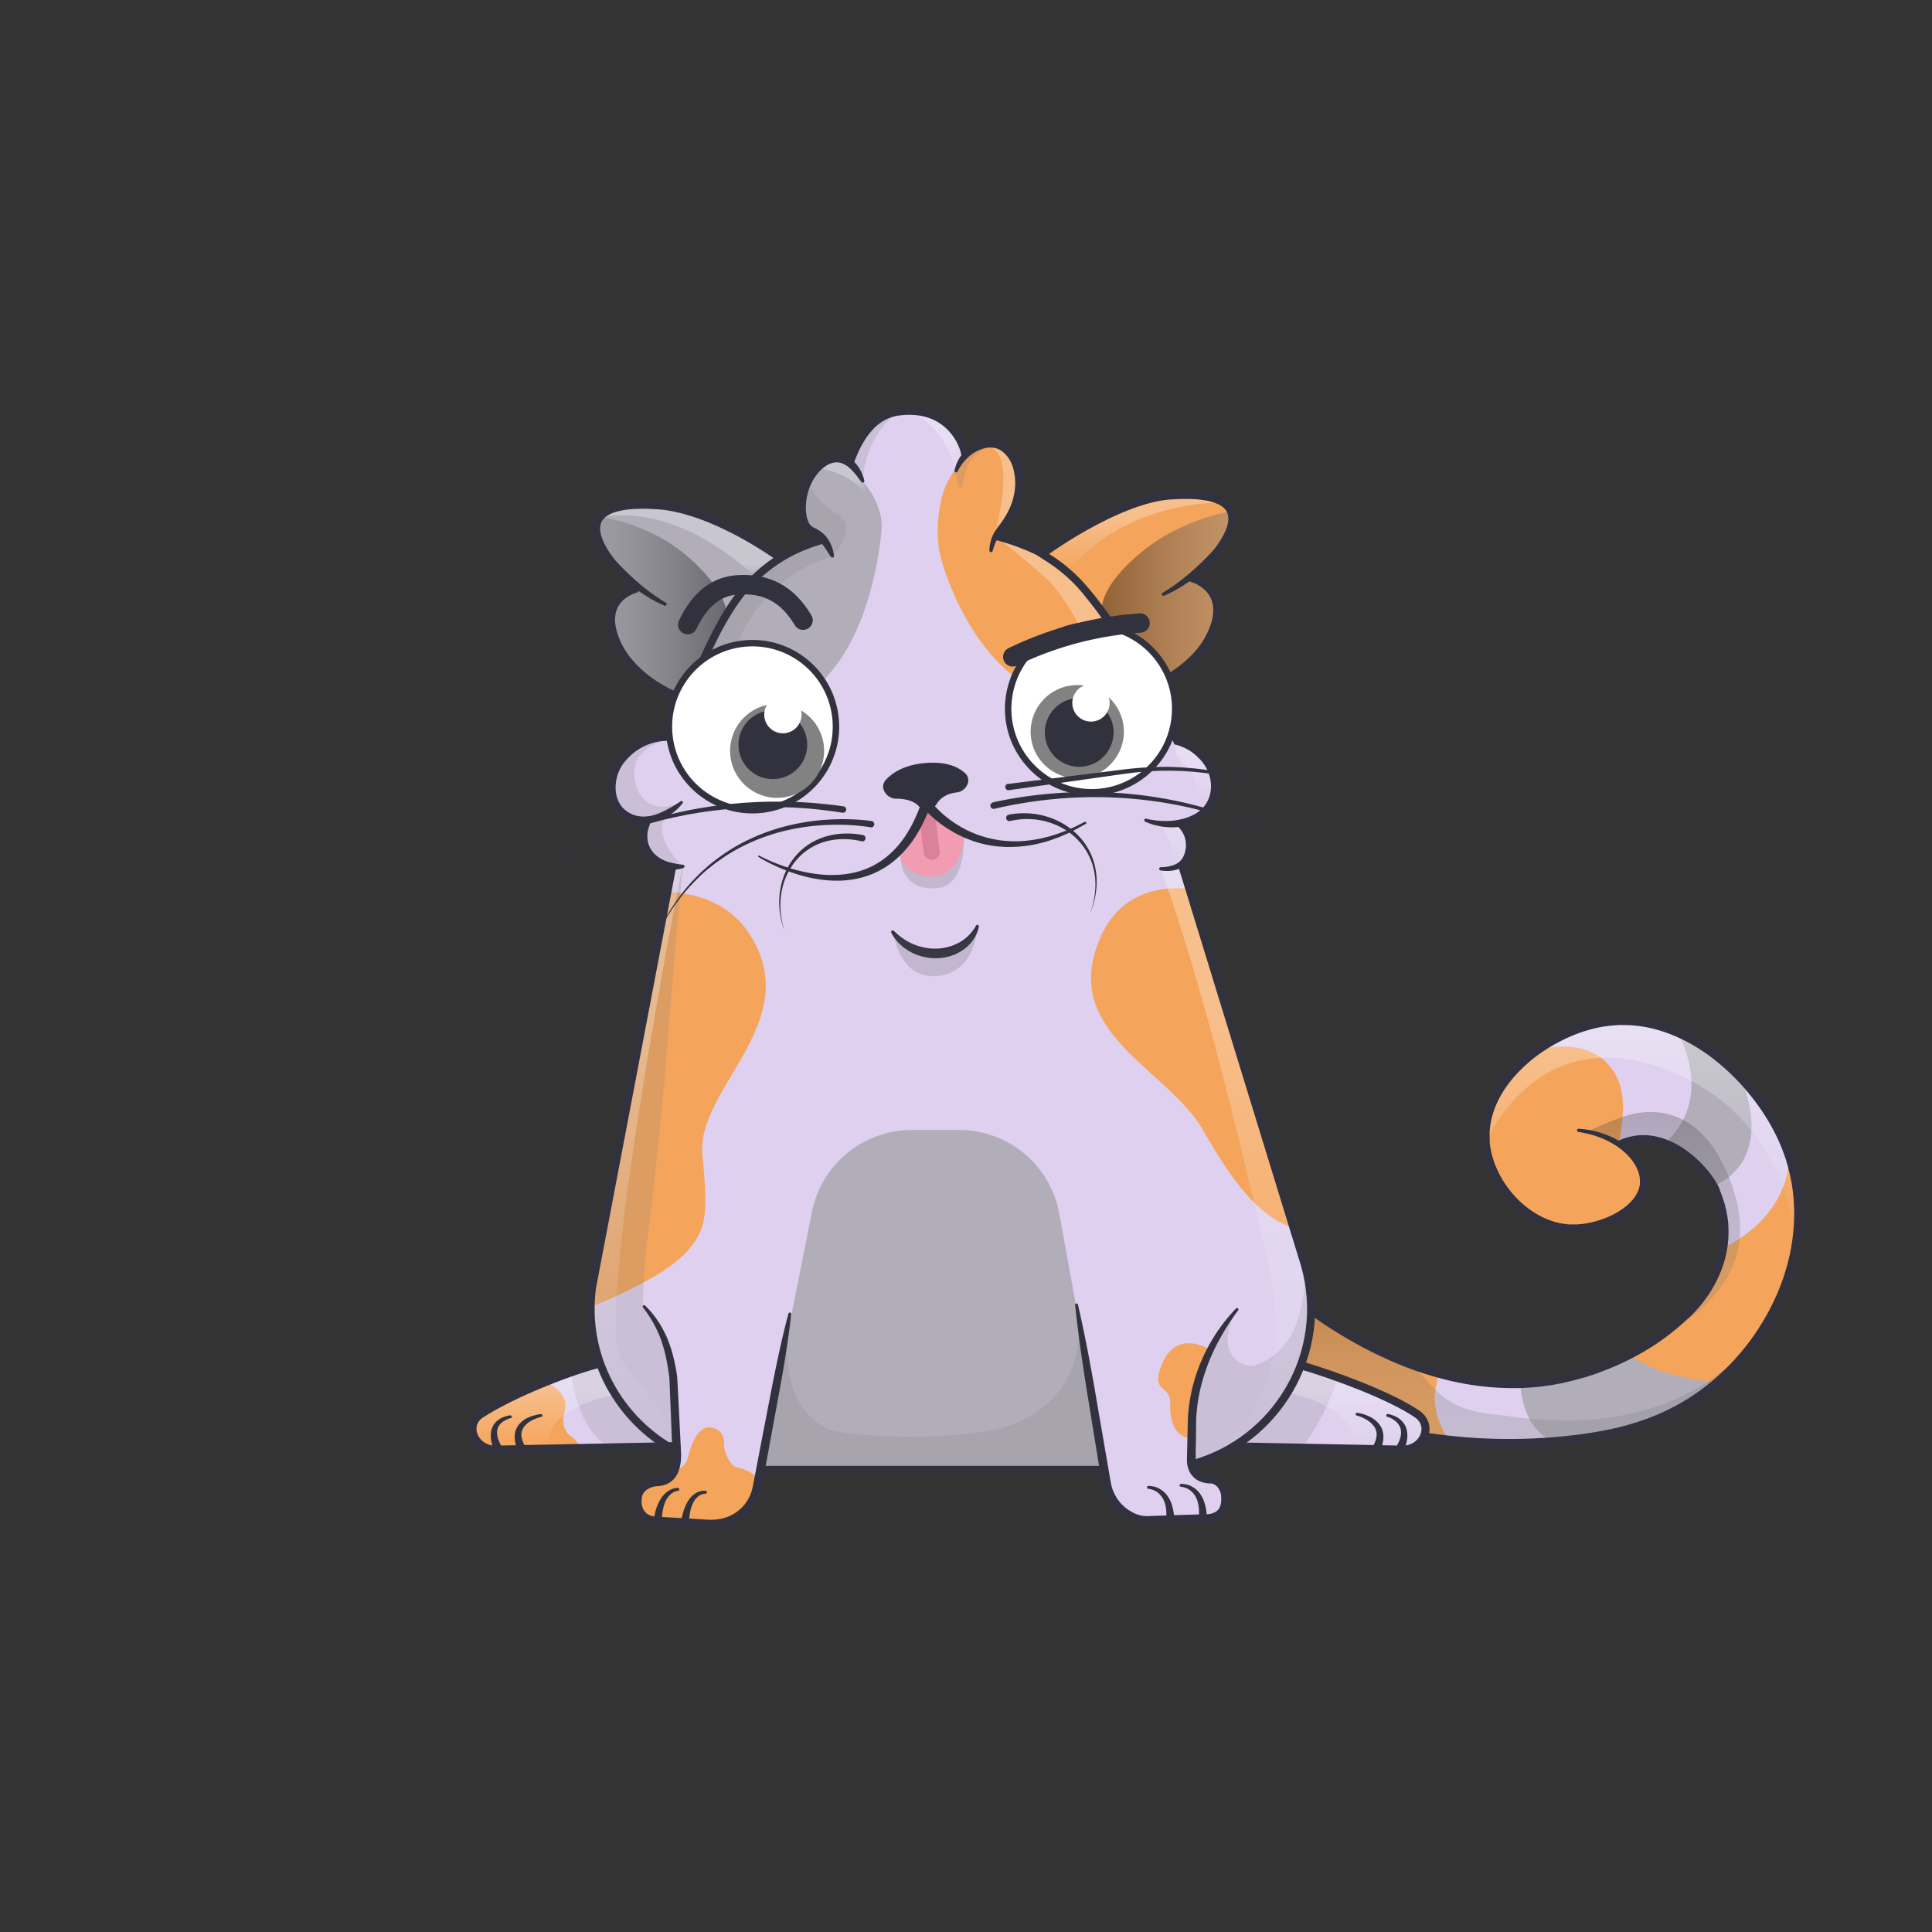 <svg xmlns="http://www.w3.org/2000/svg" viewBox="0 0 3000 3000" xmlns:xlink="http://www.w3.org/1999/xlink"><rect x="0" y="0" width="3000" height="3000" fill="#333333" stroke="none"/><g id="item_j"></g><g id="item_i"></g><mask id="hooktail_mask"><g fill="white"><path d="M0 0h3000v3000H0z"></path><path d="M0 0h3000v3000H0z"></path></g><g fill="black"><path d="M2399.9,1601.2a38.3,38.3,0,0,1,19.5,3.8l14.1,8.6c-25.9,53.4-14.1,96.3.5,123a151.2,151.2,0,0,0,38.5,45.7c10,8.6,28.1,16.7,51.7,16.7a111.4,111.4,0,0,0,13.8-.9,121.9,121.9,0,0,0,24.1-5.7h31.8v155.1H2251.8V1636.6h86.1Z"></path></g></mask><g clip-path="url(#kittyClipPath)" mask=""><g id="tailFur"><clipPath id="tailFurClipPath"><path fill="none" d="M2518.1 1775.9c67.6-29 132.5 39.9 146.6 73.7 48 115.1-49.4 194.9-49.4 194.9-36.6 34.8-88.5 67.7-157.3 88.8-175.3 53.8-339.2-38.4-422.2-99l-34.7-24.9-36.1 140.1 220.6 76.5a852.5 852.5 0 0 0 229 11.7c98.1-8.4 186.9-29.1 266-104.6 93.6-89.2 148.9-239.5 82.8-373.6-44.5-90.3-152-191.5-273.6-171.9-89 14.4-190.9 94.4-182.7 186.5 5.8 64 64.6 132.1 133.1 133.9 48.3 1.2 112.1-30.2 112.1-73.4-.1-34.5-40.8-73.1-100.9-79.4"></path></clipPath><g clip-path="url(#tailFurClipPath)"><path fill="#ded0ee" d="M1904 1437.5h939v808.41h-939z"></path><path fill="#b1aeb9" d="M2364.2 2095.5s-32 148.3 90 152.1l306-98.1-234-94.1z"></path><path fill="#f4a45b" d="M2245.1 2112.8s-23 34.1-15.6 74.8c8.5 46.6 42 70.9 42 70.9l-355.7 7.4 33.2-312zm143.6-482.8s68.6-20.2 107.4 21.5 19.5 100.6 18 126l90 100-225.5 76.4-92.5-56.4-50-154z"></path><path fill="#b1aeb9" d="M2581.9 1564.1s98.3 124.2 3.1 211.1l60.8 72.2s165.7-36.1 1.2-275.8z"></path><path fill="#f4a45b" d="M2670.6 1939.5s129.5-48 105.5-186l36 186-90.1 210s-206.5 6-231.2-102z"></path><defs><linearGradient id="tailShadowGradient" x1="2364.15" y1="2291.47" x2="2364.15" y2="2013.47" gradientUnits="userSpaceOnUse"><stop offset="0" stop-color="gray"></stop><stop offset=".27" stop-color="#7d7d7d"></stop><stop offset=".46" stop-color="#747474"></stop><stop offset=".64" stop-color="#646464"></stop><stop offset=".8" stop-color="#4d4d4d"></stop><stop offset=".95" stop-color="#303030"></stop><stop offset="1" stop-color="#242424"></stop></linearGradient><linearGradient id="tailShadowGradient2" x1="2579.15" y1="1935.2" x2="2579.15" y2="1441.6" gradientUnits="userSpaceOnUse"><stop offset="0" stop-color="#fff" stop-opacity="0"></stop><stop offset=".72" stop-color="#fff"></stop></linearGradient><linearGradient id="tailShadowGradient3" x1="2583.8" y1="2124.84" x2="2583.8" y2="1726.66" href="#tailShadowGradient" xlink:href="#tailShadowGradient"></linearGradient></defs><g clip-path="url(#tailShadowClipPath)" style="mix-blend-mode:overlay"><path d="M2307.1 1774.1s77.1-188.9 277.1-114.6 203.7 275.7 203.7 275.7l134.3-263.7-234-212.5-344-17.4-108 123.9z" opacity=".35" fill="url(#tailShadowGradient2)" style="mix-blend-mode:overlay"></path></g><g clip-path="url(#tailShadowClipPath)" style="mix-blend-mode:multiply"><path d="M2135.9 2084.1c107 52 71.6 104 199.2 113.8 208.3 32.6 329.5-41.9 390.8-121l100.2-44.4-96 259-828-9.1 54-268.9s122.5 42.7 179.8 70.6z" opacity=".25" fill="url(#tailShadowGradient)" style="mix-blend-mode:multiply"></path><path d="M2519.6 1734.3c8.4-2.3 109.1-43.4 164.5 92.2 57.5 140.6-26.3 224.4-201.1 298.4l96.1-317.4s-20.1-11.2-61-31.6-52.7-18.9-52.7-18.9 20.5-10.4 54.2-22.7z" opacity=".25" fill="url(#tailShadowGradient3)" style="mix-blend-mode:multiply"></path></g></g></g><g id="tail"><path d="M2515.9 1770l5.8-2.2 1.6-.5 1.6-.5 3.3-1 3.3-.8 3.2-.7 3.3-.6 3.3-.5a92.5 92.5 0 0 1 26.4.8 110 110 0 0 1 25 7.6 138.2 138.2 0 0 1 22.6 12.5 169 169 0 0 1 20 16 181.2 181.2 0 0 1 17.5 18.7 139.6 139.6 0 0 1 14.5 21.4l1.5 3 1.4 3.1.3.8v.9l.6 1.4 1.1 2.9 2.2 5.8 2 6.2 1 3.1c.3 1 .7 2.1.9 3.1l1.5 6.2.8 3.1.6 3.2 1.1 6.3c.4 2.1.5 4.2.8 6.4l.4 3.2.2 1.6v1.6l.3 6.4v6.4a154.3 154.3 0 0 1-2.3 25.6l-1.2 6.3c-.5 2.1-1 4.2-1.5 6.2s-.5 2.1-.8 3.1l-.9 3.1-.9 3.1-.5 1.5-.5 1.5-2.1 6-2.4 5.9c-.8 2-1.7 3.9-2.6 5.8l-1.3 2.9-1.4 2.9a193.8 193.8 0 0 1-12.9 22 213.5 213.5 0 0 1-15.5 20.2c-2.8 3.2-5.6 6.3-8.6 9.4l-4.6 4.5-2.4 2.2-2.6 2.2.3-.3a366.6 366.6 0 0 1-68.8 51 404.9 404.9 0 0 1-38.1 19.4q-19.5 8.7-39.8 15.6l-10.2 3.3-2.5.8h-.8l-.6.2-1.3.4-5.1 1.4-10.2 2.8-10.5 2.5-5.3 1.2-5.3 1-10.5 2-10.6 1.5-5.3.7-5.3.6-10.7 1-10.7.6c-7.1.5-14.3.4-21.4.5l-10.7-.3-5.4-.2-5.3-.3-10.7-.7-10.6-1.1-5.3-.6-5.3-.7-10.6-1.5c-7-1.3-14.1-2.4-21-4-14-2.8-27.7-6.5-41.4-10.6l-10.2-3.2-10.1-3.4c-3.4-1.1-6.7-2.4-10-3.6s-6.7-2.4-10-3.8l-9.9-4-9.8-4.2-9.7-4.4-9.7-4.5c-12.8-6.1-25.4-12.7-37.8-19.6s-24.5-14.3-36.5-21.9-23.6-15.7-35-24l-34.2-24.6 9.7-3.5-35.8 140.3-4-7.5 220.6 76.5-.9-.2a866.3 866.3 0 0 0 126.3 14q31.8 1.1 63.6-.1c21.2-.8 42.3-2.5 63.4-4.9a628.3 628.3 0 0 0 62.5-10 412.3 412.3 0 0 0 60.4-18 344.9 344.9 0 0 0 56.3-27.9 331.7 331.7 0 0 0 50.1-37.9l5.8-5.3.7-.7.4-.3.3-.3 1.4-1.4 2.8-2.8c3.9-3.7 7.4-7.5 11-11.3l1.3-1.4 1.3-1.5 2.6-2.9c1.7-2 3.5-3.9 5.2-5.9 3.3-4.1 6.8-8 9.9-12.2l4.8-6.2 4.6-6.4 2.3-3.2 2.2-3.3 4.4-6.5c5.6-8.9 11.1-17.8 16-27.1 2.5-4.6 4.8-9.3 7.1-14 1.2-2.3 2.2-4.8 3.3-7.1s2.2-4.8 3.2-7.2l3-7.3 1.5-3.6 1.4-3.7 2.7-7.4 2.4-7.5c1.7-5 3-10 4.5-15.1.4-1.3.7-2.5 1-3.8l.9-3.8c.6-2.5 1.3-5.1 1.8-7.6l1.6-7.7c.2-1.3.6-2.6.7-3.9l.6-3.9 1.2-7.7.9-7.8a282.3 282.3 0 0 0 .3-62.5l-.4-3.9c-.1-1.3-.4-2.6-.5-3.9l-1.1-7.7-.3-1.9-.4-1.9-.8-3.8c-.5-2.6-.9-5.1-1.5-7.7l-1.9-7.6-.9-3.8-1.1-3.8-2.2-7.5c-.3-1.3-.8-2.5-1.2-3.7l-1.3-3.7c-13.7-39.4-36.7-75.5-64.5-106.9-7-7.8-14.4-15.3-22-22.5s-15.7-13.9-23.9-20.4-16.9-12.3-25.8-17.8l-6.7-4-3.4-2-3.5-1.8c-2.3-1.2-4.6-2.5-6.9-3.6l-7-3.4-3.6-1.6-3.6-1.5-3.6-1.5-3.6-1.4-7.3-2.7-7.4-2.4c-2.5-.8-5-1.4-7.5-2.1s-5-1.4-7.5-1.9l-7.6-1.6-7.7-1.2a183.9 183.9 0 0 0-30.9-1.9h-3.9l-3.9.3-7.7.6-7.7 1-1.9.3h-.8l-1 .2-3.9.7-3.9.7-3.7.9-3.7.8-3.8 1c-2.5.7-5 1.3-7.5 2.1s-5 1.5-7.4 2.4a238.4 238.4 0 0 0-28.8 12 265.3 265.3 0 0 0-27.2 15.4l-6.5 4.3-6.4 4.5-6.2 4.8c-2.1 1.6-4 3.3-6 5a224.5 224.5 0 0 0-22.3 21.7 177.5 177.5 0 0 0-18.6 24.7c-10.9 17.4-18.4 36.9-20.4 57.1-.2 2.5-.6 5-.5 7.6v7.6l.2 3.8v3.7l.5 4c.2 1.3.4 2.5.6 3.7s1 4.9 1.5 7.4.6 2.5.9 3.7.6 2.5 1 3.7 1.5 4.9 2.4 7.3l1.3 3.6 1.5 3.6a154.6 154.6 0 0 0 14.6 27 157 157 0 0 0 19.6 23.7c3.6 3.7 7.4 7 11.4 10.3a147.3 147.3 0 0 0 12.4 9 140.1 140.1 0 0 0 13.2 7.6 124 124 0 0 0 14 5.9 116.7 116.7 0 0 0 14.5 4 105 105 0 0 0 14.9 1.9h11.3l3.8-.3a138.1 138.1 0 0 0 15.1-2.2 144.7 144.7 0 0 0 14.8-3.8 136.8 136.8 0 0 0 14.4-5.3 118.7 118.7 0 0 0 26.2-15.3c7.9-6.1 14.7-13.6 19-22.1a42.5 42.5 0 0 0 4.2-13.3v-7.1a7.8 7.8 0 0 0-.1-.9v-.8c-.1-.6-.1-1.1-.2-1.7s-.3-2.3-.6-3.5a55 55 0 0 0-5.1-13.6 71.7 71.7 0 0 0-8.3-12.4 102 102 0 0 0-22.9-20.1 132.7 132.7 0 0 0-27.8-13.7q-7.4-2.6-15-4.5c-5.1-1.2-10.2-2.2-15.4-3a2.5 2.5 0 0 1 .6-5c21.6 1.5 43.2 7.6 62.3 18.9a106.8 106.8 0 0 1 25.9 21 81.9 81.9 0 0 1 10 13.8 65.5 65.5 0 0 1 6.5 16.1c.4 1.4.6 2.9.9 4.3s.4 3.2.6 4.6v8.8a52.1 52.1 0 0 1-4.9 17.2 68.6 68.6 0 0 1-9.6 14.7 89.8 89.8 0 0 1-12.3 11.9 128.7 128.7 0 0 1-28.7 17.4 154.4 154.4 0 0 1-31.7 10.3 151.2 151.2 0 0 1-16.6 2.5l-4.2.3-4.3.2h-8.4a118.3 118.3 0 0 1-16.8-2.1 124 124 0 0 1-16.3-4.6 137.3 137.3 0 0 1-15.5-6.6 147.7 147.7 0 0 1-14.5-8.4 160.3 160.3 0 0 1-13.4-9.9c-4.2-3.6-8.4-7.3-12.3-11.3a171.7 171.7 0 0 1-21-25.7 167.3 167.3 0 0 1-15.7-29.3l-1.6-3.9-1.4-3.9c-1-2.6-1.7-5.3-2.6-7.9s-.7-2.7-1.1-4-.7-2.7-1-4.1-1.2-5.4-1.6-8.3-.5-2.9-.7-4.2l-.5-4v-4.5l-.2-4.2v-8.4c0-2.8.3-5.6.6-8.4a135 135 0 0 1 7.6-32.6 161.5 161.5 0 0 1 14.7-29.9 190 190 0 0 1 19.9-26.4 236.9 236.9 0 0 1 23.6-22.9c2.1-1.7 4.2-3.5 6.3-5.2l6.5-5 6.7-4.8 6.8-4.6a277.8 277.8 0 0 1 28.5-16.2 250.9 250.9 0 0 1 30.3-12.6c2.6-1 5.2-1.7 7.8-2.5s5.3-1.5 7.9-2.3l4-1.1 4.1-.9 4.1-.9 4-.7 3.9-.7 1-.2h1.2l2-.3 8.2-1.1 8.2-.6 4.1-.3h4.1a196.3 196.3 0 0 1 32.9 2l8.2 1.3 8.1 1.7c2.7.5 5.3 1.3 8 2s5.3 1.3 7.9 2.2l7.8 2.5 7.7 2.8 3.8 1.5 3.8 1.6 3.8 1.6 3.7 1.7 7.4 3.5c2.5 1.2 4.8 2.5 7.3 3.8l3.6 1.9 3.5 2.1 7.1 4.1c9.3 5.7 18.2 12 26.9 18.6s16.9 13.7 24.8 21.2 15.5 15.2 22.7 23.3 14.1 16.5 20.6 25.2 12.6 17.7 18.3 27c2.8 4.7 5.6 9.3 8.2 14.2l2 3.6 1.8 3.6 1.8 3.6.5.9.3.5.2.5.9 1.9 3.4 7.4c.6 1.2 1.2 2.5 1.7 3.7l1.5 3.8 3.1 7.6c1 2.5 1.8 5.1 2.7 7.7l1.4 3.9c.5 1.3.9 2.6 1.3 3.9l2.3 7.8 1.2 3.9 1 4 1.9 8c.6 2.7 1.1 5.4 1.6 8l.8 4 .4 2 .3 2 1.2 8.1c.2 1.4.4 2.7.6 4.1l.4 4.1a294.8 294.8 0 0 1-.3 65.3l-1 8.1-1.3 8.1-.6 4c-.2 1.3-.5 2.7-.8 4l-1.6 8c-.5 2.7-1.3 5.3-1.9 7.9l-1 4c-.3 1.3-.6 2.6-1 3.9-1.5 5.2-2.9 10.5-4.6 15.6l-2.5 7.7-2.8 7.7-1.4 3.8-1.5 3.8-3.1 7.5c-1.1 2.5-2.2 5-3.3 7.4s-2.2 5-3.4 7.4c-2.4 4.9-4.7 9.8-7.4 14.5-5 9.6-10.7 18.9-16.5 28.1l-4.5 6.8-2.3 3.4-2.4 3.3-4.8 6.6-5 6.5c-3.3 4.3-6.8 8.5-10.2 12.7-1.7 2.1-3.6 4.1-5.4 6.1l-2.7 3-1.4 1.5-1.4 1.5c-3.8 4-7.5 8-11.3 11.7l-2.8 2.8-1.4 1.4-.4.4-.4.3-.8.7-6 5.5a344.1 344.1 0 0 1-51.9 39.3 357.4 357.4 0 0 1-58.3 28.9 424.8 424.8 0 0 1-62.2 18.6 640.4 640.4 0 0 1-63.9 10.3c-21.3 2.4-42.8 4.1-64.3 5s-43 .9-64.5.1a878.7 878.7 0 0 1-128.1-14.2h-.5l-.4-.2-220.6-76.5-5.4-1.9 1.4-5.6 36.2-140.2 2.3-8.8 7.4 5.3 34.2 24.6c11.3 8.3 22.8 16.1 34.5 23.7s23.7 14.7 35.8 21.5 24.5 13.3 37 19.3l9.5 4.4 9.5 4.3 9.6 4.1 9.7 3.9c3.2 1.3 6.5 2.5 9.7 3.7s6.5 2.5 9.8 3.5l9.9 3.4 9.9 3.1c13.3 4 26.7 7.6 40.3 10.4 6.8 1.5 13.6 2.6 20.4 3.9l10.3 1.5 5.1.7 5.2.5 10.3 1.1 10.4.7 5.2.3 5.2.2 10.4.3c6.9-.1 13.8 0 20.7-.5l10.4-.6 10.3-1 5.2-.5 5.1-.7 10.3-1.5 10.2-1.9 5.1-.9 5-1.2 10-2.3 10.1-2.8 5.1-1.4 1.3-.4.6-.2h.5l2.5-.8 9.9-3.2q19.7-6.7 38.7-15.2a392.4 392.4 0 0 0 37-18.8 354.1 354.1 0 0 0 65.7-49.9h.1l.2-.2 2.1-1.8 2.2-2 4.2-4.2c2.8-2.8 5.5-5.8 8.1-8.8a201 201 0 0 0 14.5-19 181.3 181.3 0 0 0 12.1-20.6l1.3-2.7 1.2-2.7c.8-1.8 1.7-3.6 2.4-5.5l2.2-5.5 2-5.6.5-1.4.4-1.4.9-2.8.9-2.8c.3-.9.5-1.9.7-2.9s1-3.8 1.4-5.8l1.1-5.8a141.8 141.8 0 0 0 2.1-23.6v-6l-.3-5.9v-1.5l-.2-1.5-.3-2.9c-.2-2-.4-3.9-.7-5.9l-1-5.8-.5-2.9-.7-2.9-1.4-5.8c-.2-1-.5-1.9-.8-2.8l-.9-2.8-1.7-5.6-2.2-5.8-1.1-2.9-.6-1.4v-.7l-.3-.6-1.2-2.6-1.3-2.5a127.3 127.3 0 0 0-13.2-19.4 164.1 164.1 0 0 0-34.8-32.2c-13-8.8-27.6-15.5-42.7-18.1a79.9 79.9 0 0 0-22.8-.7l-2.8.4-2.8.5-2.8.6-2.7.7-2.6.8-1.3.4-1.4.5-5.8 2.2a6.3 6.3 0 0 1-4.8-11.8z" fill="#31323d"></path></g></g><g id="item_h"></g><g clip-path="url(#kittyClipPath)"><g id="bodyFur"><clipPath id="furClipPath"><path fill="none" d="M1852.5 1272.5c52-29.9 35-77 6.3-107-6.2-6.5-31.1-16.8-31.1-16.8l-43.4-81.3 23.9-11.2c72.7-45.6 87.2-92.1 82-118.1s-37.4-38.6-37.4-38.6l.2-7.6c27-17.8 43.5-36.4 56.6-70.6l3.8-17-6.5-18.1c-83.9-43.2-182.6-.4-288.9 74.5l-11-6.7c-18.2-9.1-38.4-18.6-58.6-22.9 47.9-36.3 46.4-135-2.2-142.6-14.5-2.3-41.4 3-51.8 26.1 1.8-11.8.7-16.9-3.7-29.3s-25.2-33.3-39.2-41.2a69.5 69.5 0 0 0-25.8-8.1c-18-.2-33.5-2.2-43.7 4-12.3 7.6-49.8 28.8-58.7 79.2-.2 1.2-14.5-16.3-35.3-6.3-22.7 10.9-24.7 18.8-32.2 26.3-12.7 12.7-19.9 77.3 10.2 88 4.6 1.7 8.1 5.9 11.1 10a237.4 237.4 0 0 0-65.6 29.2l-8.3-5.7c-132.3-100.8-236.4-77.2-236.4-77.2s-53.3 3.3-36.7 54.5 65.8 76.8 65.8 76.8c-18.9.6-67.8 23.4-37.5 83.6 31.6 62.7 77.2 80.6 107.6 88.5-6.4 19.1-11.9 34.8-19.8 57.2-71 .2-97.1 49.6-97.1 81.4 0 54.3 55.8 47.6 55.8 47.6-17.3 35.5-.7 65.7 38.7 73.4 0 0-35.7 189.2-37.6 196.9l-86.8 456.2a248.6 248.6 0 0 0 12.7 117.6l-.6.2c-38.1 9.1-130.5 43.4-184.5 78.3-26.5 17.1-10.1 55.9 23.2 55.3l266.9-5.2c4.5 2.7 9.1 5.4 13.8 7.9v3.3c.4 23.3-6.6 42.4-29.9 43.5-15.6.8-28.2 9.9-30.7 21.1-4.7 21.5 5.9 38.9 27.3 40.4l84.3 5c26.4 1.6 51.8-11.3 65.3-34.1a72.2 72.2 0 0 0 8.8-23.9l5-26.6h533.6l3.4 20.7a71.6 71.6 0 0 0 43.2 54.3 52.6 52.6 0 0 0 22.2 3.9l91.9-3c22-2.2 30.1-15.7 27.8-36.9-.7-7-6.2-24.5-24.4-25.6-15.8-.8-25.3-8.6-28.1-21.9a243.5 243.5 0 0 0 65.3-28l261.5 5.1c33.3.6 49.3-37.5 23.2-55.3-43-29.4-132.4-61.7-179.8-75.5l-.8-.3a247.8 247.8 0 0 0 6.4-155.8l-134.6-437.7-4.4-14.7c-3.6-11.7-5.5-17.7-9.2-29.6l-2.2-7.2-40.3-131.3c6.9-11.7 22.5-39.5.6-65.1.1 0-3.9 5.7 16.4-6z"></path></clipPath><g clip-path="url(#furClipPath)"><path fill="#ded0ee" d="M724.1 562.8h1509.4v1824.09H724.1z"></path><path fill="#b1aeb9" d="M1368.8 824.5c-6.2 60.4-46.7 381.1-342 255.1s-16.3-333.1-16.3-333.1l221-61.7 11.6 2.2c60.3 11.6 131.9 77.1 125.7 137.5z"></path><path fill="#f4a45b" d="M842.2 1426.6s236.9-109.8 322.6 25.2-84 238.8-74.1 340.8c9.5 97.9 4.5 115.9-20.7 146.9-42.5 52.3-183.7 102-183.7 102zM1998.2 1429.5s-219-127.1-288 22.9 103 206.2 157.7 302.2 101.2 151.6 167.9 158.3-37.6-483.4-37.6-483.4z"></path><path fill="#b1aeb9" d="M1156.9 2405.5l103.8-523.4a158.3 158.3 0 0 1 155.2-127.5h73.3a158.3 158.3 0 0 1 155.7 130l90.4 499.1z"></path><path fill="#f4a45b" d="M809.3 2132.1s80.7 16.7 67.4 60c-7.4 22.7 6.6 36 6.6 36s19.4 10 16 26-189.8 19.8-189.8 19.8l-16-127.8zM1882.7 2098s-57.4-40.5-80.7 26.1c-13.8 39.4 16.9 26 15.2 56.7s11.6 50 28.3 52 7.7-89.8 37.2-134.8zM1021.5 2292.8s41.7-8.3 45.7-26.3 14.6-50 33.3-50 25 15.6 23.7 25 8.6 35.3 20.6 37.3 40.8 12.4 37.8 39.5-46.4 81.2-46.4 81.2l-166-26.7-5.4-60.2zM1603.3 850.4l50.9 36.4 49.3 52.7 49.3 76.6 38.9 63.3c5.2-8.1 1193.7-742.5 1192.5-747.9-2-8.7 0-319.9 0-319.9H1959.8z"></path><path fill="#b1aeb9" d="M1222.2 859.5L818 11.6H18.2v903.2l1046 176.5 38.8-90 28.2-56.9 24.8-29.6 38.3-35.3 27.9-20z"></path><path fill="#f4a45b" d="M1459.2 858.5c8.9 42.3 96.5 315.3 340.9 211.1 295.3-126 16.3-333.1 16.3-333.1L1609 685.6c-59.1-14.5-118.8 13.1-142.3 73.4-10.5 27-13.4 72-7.5 99.5z"></path></g></g><g id="shadow" style="mix-blend-mode:multiply"><defs><clipPath id="bodyShadow__b"><path fill="none" d="M1852.5 1272.5c52-29.9 36.3-78.3 6.3-107a65.8 65.8 0 0 0-31.1-16.8l-42.7-81.3 23.2-11.2c62.6-34.7 86.6-81.7 81.3-107.7s-9.6-33.5-9.6-33.5l-28.9-18.2c16.1-19.2 53.9-44.7 58.6-75.5l3.8-17-6.5-18.1c-73.4-45.3-182.6-.4-288.9 74.5l-11-6.7c-18.2-9.1-41-16.5-61.2-20.8 42.5-33.5 61.7-125.3 3.4-143.9-16.5-5.2-49.2 6.9-57 24.9 3.4-12 7.8-36.1-32-64.2-11.2-7.9-36-13.5-37-13.5-18-.2-31-2.7-41.2 3.5-12.3 7.6-46.6 28.3-58.7 79.2-.3 1.2-24-10.8-25.2-10.6-29 3.1-32.3 17.7-39.7 24-13.8 11.5-33 83.3 7.3 98.7 4.6 1.8 8.4 1.8 11.4 5.9a237.4 237.4 0 0 0-65.6 29.2l-8.3-5.7c-132.3-100.8-236.4-77.2-236.4-77.2s-53.3 3.3-36.7 54.5 65.8 76.8 65.8 76.8c-18.9.6-62.3 23.3-39.7 79.3 36.9 91.6 109.8 92.6 109.8 92.6-5.2 20.8-20.2 57.4-20.2 57.4-61.9-7.3-101.5 45-96.7 81.4 6.3 48.6 52.4 48 52.4 48-17.3 35.4 4.5 59.2 18.3 62.6l9.7 5.9s7.7 3.9 14.3 4.8c0 0-23.6 132-28.2 146.1l-1.8 9.8c-2.3 14.2-5.9 33-7.8 40.7l-86.8 456.2a248.6 248.6 0 0 0 12.7 117.6l-.6.2c-38.1 9.1-130.5 43.4-184.5 78.3-26.5 17.1-10.1 55.9 23.2 55.3l266.9-5.2c4.5 2.7 9.1 5.4 13.8 7.9v3.3c.4 23.3-6.6 42.4-29.9 43.5-15.6.8-28.2 9.9-30.7 21.1-4.7 21.5 5.9 38.9 27.3 40.4l84.3 5c26.4 1.6 51.8-11.3 65.3-34.1a72.2 72.2 0 0 0 8.8-23.9l5-26.6h533.6l3.4 20.7a71.6 71.6 0 0 0 43.2 54.3 52.6 52.6 0 0 0 22.2 3.9l91.9-3c22-2.2 30.1-15.7 27.8-36.9-.7-7-6.2-24.5-24.4-25.6-15.8-.8-25.3-8.6-28.1-21.9a243.5 243.5 0 0 0 65.3-28l261.5 5.1c33.3.6 49.3-37.5 23.2-55.3-43-29.4-132.4-61.7-179.8-75.5l-.8-.3a247.8 247.8 0 0 0 6.4-155.8l-134.6-437.7-4.4-14.7c-3.6-11.7-5.5-17.7-9.2-29.6l-42.5-138.5c17.6-15.4 15.6-58.5-.9-64.6.1 0-2.4 5.2 17.9-6.5z"></path></clipPath><linearGradient id="bodyShadow__a" x1="922.57" x2="1128.9" y1="944.4" y2="944.4" gradientUnits="userSpaceOnUse"><stop offset="0" stop-color="gray"></stop><stop offset=".14" stop-color="#797979"></stop><stop offset=".35" stop-color="#646464"></stop><stop offset=".6" stop-color="#434343"></stop><stop offset=".89" stop-color="#141414"></stop><stop offset="1"></stop></linearGradient><linearGradient id="bodyShadow__c" x1="688.66" x2="916.32" y1="932.23" y2="932.23" gradientTransform="matrix(-1, 0, 0, 1, 2627.47, 0)" xlink:href="#bodyShadow__a"></linearGradient></defs><g style="isolation:isolate"><g clip-path="url(#bodyShadow__b)"><path fill="#7f7f7f" d="M1060.8 1346.5c-5.5 37.7-22.7 254.7-25.6 291-9.5 118.4-22.8 231-30.1 289.3a927.6 927.6 0 0 0-6.8 98.5v3.3c23.6 26 47.7 88.8 52.6 176.8l1.4 49s-31.4-.7-81-.7c-62 0-110.9-111.8-79.2-278.2 17.8-93.5 77.8-536.8 124.5-640.5 31.8 18.4 44.2 11.5 44.2 11.5z" opacity=".2"></path><path fill="#7f7f7f" d="M1226.5 2040.4c-24.3 147.7 54.2 178.3 68.5 181.6 86.5 15.5 223.8 8.8 268.5-7 41.8-14.7 129.9-58.5 108-189.4l43 256.8h-533.6z" opacity=".2"></path><path fill="#7f7f7f" d="M1854.3 2157.4s29.9-91.4 66.3-124.9c-39.4 75 14.1 92.7 28.1 87.7 53.7-19.2 74.9-66.7 79.2-150l65.3 116.3s-55 256-204 214l-38.7-18.1z" opacity=".2"></path><path style="mix-blend-mode:multiply" fill="url(#bodyShadow__a)" d="M1116.2 976.8l-10 18.7a770.3 770.3 0 0 1-40.2 91.2c-90-32.7-116.5-70.6-114.5-137.2.6-20.3 29.3-38.9 43.3-32 23.1 11.3 35.4 19.3 35.4 19.3-43.3-25.7-108.8-92.8-107.4-116.7 0 0-2-14 6.7-18 0 0 78.7 8.7 141.3 64.7s58 90.7 58 90.7l-10.6 16z" opacity=".4"></path><path style="mix-blend-mode:multiply" fill="url(#bodyShadow__c)" d="M1784.3 1074c79.5-32.2 124.6-77.1 122.6-136.2-.7-20.3-31.7-29.3-44.1-33.5-5.4-13.8-41.1 9.2-41.1 9.2 47.7-25.8 118.4-81.2 116.9-105.1 0 0 2.2-14-7.4-18 0 0-86.8 8.7-156 64.7s-64 90.7-64 90.7" opacity=".4"></path><path fill="#7f7f7f" d="M1127.7 1045c30.1-102.9 91.7-159.8 165.5-181.2l-16.1-26.6c-147.4 42.8-172.9 163.5-172.9 163.5s-10.2 17.7-10 20.8c-10 20-25.5 60.1-25.5 60.1-231-9.6-153.3 161.2-82 245.9 15.5 18.4 69.5 14.3 69.5 14.3l-3.4-4.4s-38.3-41-20-67.3c10.4-14.9 25.8-24.6 25.8-24.6-71.6 31-84.1-49-66.8-70s37.7-25 37.7-25c17-.8 21.2.9 21.2.9 4.4-4 44 6.1 77-106.4z" opacity=".2"></path><path fill="#7f7f7f" d="M1240.8 781.5s-9 37.8 22 49.3c22.4 8.3 29.2 23 29.9 33 0 0 41.8-44.3 8.5-65s-49.7-47.1-43-50.4c0 0-12.7 5.7-17.4 33.1z" opacity=".2"></path><path fill="#7f7f7f" d="M1339.9 745.5s1.2-9.4-9.8-17.6c0 0-1.8-8.7-5.7-14.2 0 0 6.4-41.6 24.4-52.2a118 118 0 0 1 38.4-15.5s-43 32.1-47.3 99.5z" opacity=".2"></path><path fill="#7f7f7f" d="M1532 695.1s-20.9-8-42.7 22.5c-13.7 19.2 2.9 45.4 4.1 40.6 3.4-13.6 2.8-18.7 9.8-35.3 8-18.8 28.8-27.8 28.8-27.8z" opacity=".2"></path></g></g></g><g id="highlight" style="mix-blend-mode:overlay"><defs><clipPath id="bodyHighlight__c"><path fill="none" d="M1852.5 1272.5c52-29.9 35-77 6.3-107-6.2-6.5-31.1-16.8-31.1-16.8l-43.4-81.3 23.9-11.2c72.7-45.6 87.2-92.1 82-118.1s-37.4-38.6-37.4-38.6l.2-7.6c27-17.8 43.5-36.4 56.6-70.6l3.8-17-6.5-18.1c-83.9-43.2-182.6-.4-288.9 74.5l-11-6.7c-18.2-9.1-38.4-18.6-58.6-22.9 47.9-36.3 46.4-135-2.2-142.6-14.5-2.3-41.4 3-51.8 26.1 1.8-11.8.7-16.9-3.7-29.3s-25.2-33.3-39.2-41.2a69.5 69.5 0 0 0-25.8-8.1c-18-.2-33.5-2.2-43.7 4-12.3 7.6-49.8 28.8-58.7 79.2-.2 1.2-14.5-16.3-35.3-6.3-22.7 10.9-24.7 18.8-32.2 26.3-12.7 12.7-19.9 77.3 10.2 88 4.6 1.7 8.1 5.9 11.1 10a237.4 237.4 0 0 0-65.6 29.2l-8.3-5.7c-132.3-100.8-236.4-77.2-236.4-77.2s-53.3 3.3-36.7 54.5 65.8 76.8 65.8 76.8c-18.9.6-67.8 23.4-37.5 83.6 31.6 62.7 77.2 80.6 107.6 88.5-6.4 19.1-11.9 34.8-19.8 57.2-71 .2-97.1 49.6-97.1 81.4 0 54.3 55.8 47.6 55.8 47.6-17.3 35.5-.7 65.7 38.7 73.4 0 0-35.7 189.2-37.6 196.9l-86.8 456.2a248.6 248.6 0 0 0 12.7 117.6l-.6.2c-38.1 9.1-130.5 43.4-184.5 78.3-26.5 17.1-10.1 55.9 23.2 55.3l266.9-5.2c4.5 2.7 9.1 5.4 13.8 7.9v3.3c.4 23.3-6.6 42.4-29.9 43.5-15.6.8-28.2 9.9-30.7 21.1-4.7 21.5 5.9 38.9 27.3 40.4l84.3 5c26.4 1.6 51.8-11.3 65.3-34.1a72.2 72.2 0 0 0 8.8-23.9l5-26.6h533.6l3.4 20.7a71.6 71.6 0 0 0 43.2 54.3 52.6 52.6 0 0 0 22.2 3.9l91.9-3c22-2.2 30.1-15.7 27.8-36.9-.7-7-6.2-24.5-24.4-25.6-15.8-.8-25.3-8.6-28.1-21.9a243.5 243.5 0 0 0 65.3-28l261.5 5.1c33.3.6 49.3-37.5 23.2-55.3-43-29.4-132.4-61.7-179.8-75.5l-.8-.3a247.8 247.8 0 0 0 6.4-155.8l-134.6-437.7-4.4-14.7c-3.6-11.7-5.5-17.7-9.2-29.6l-2.2-7.2-40.3-131.3c6.9-11.7 22.5-39.5.6-65.1.1 0-3.9 5.7 16.4-6z"></path></clipPath><linearGradient id="bodyHighlight__a" x1="1921.01" x2="1921.01" y1="2255.56" y2="1289.47" gradientUnits="userSpaceOnUse"><stop offset="0" stop-color="#fff" stop-opacity="0"></stop><stop offset=".72" stop-color="#fff"></stop></linearGradient><linearGradient id="bodyHighlight__d" x1="2116.32" x2="2116.32" y1="2248.97" y2="2113.28" xlink:href="#bodyHighlight__a"></linearGradient><linearGradient id="bodyHighlight__e" x1="1044.74" x2="1044.74" y1="2253.08" y2="2117.39" gradientTransform="matrix(-1, 0, 0, 1, 1878.82, 0)" xlink:href="#bodyHighlight__a"></linearGradient><linearGradient id="bodyHighlight__f" x1="987.94" x2="987.94" y1="2254.49" y2="1345.43" xlink:href="#bodyHighlight__a"></linearGradient><linearGradient id="bodyHighlight__g" x1="1689.27" x2="1689.27" y1="1190.22" y2="877.32" xlink:href="#bodyHighlight__a"></linearGradient><linearGradient id="bodyHighlight__h" x1="1875.99" x2="1927.87" y1="1342.88" y2="1442.08" gradientTransform="matrix(-0.57, -0.48, 0.57, -0.67, 2140.35, 3038.82)" xlink:href="#bodyHighlight__a"></linearGradient><linearGradient id="bodyHighlight__b" x1="1561.13" x2="1561.13" y1="829.6" y2="673.11" gradientUnits="userSpaceOnUse"><stop offset="0" stop-color="#fff" stop-opacity="0"></stop><stop offset=".15" stop-color="#fff"></stop></linearGradient><linearGradient id="bodyHighlight__i" x1="1503.71" x2="1343.55" y1="721.73" y2="563.49" gradientUnits="userSpaceOnUse"><stop offset="0" stop-color="#fff" stop-opacity="0"></stop><stop offset=".2" stop-color="#fff"></stop></linearGradient><linearGradient id="bodyHighlight__j" x1="1355.39" x2="1204.9" y1="776.62" y2="604.59" gradientTransform="matrix(0.75, -0.02, -0.02, 1, 331.65, 31.2)" xlink:href="#bodyHighlight__b"></linearGradient><linearGradient id="bodyHighlight__k" x1="1766.93" x2="1766.93" y1="891.55" y2="768" xlink:href="#bodyHighlight__a"></linearGradient><linearGradient id="bodyHighlight__l" x1="1068.87" x2="1068.87" y1="897.76" y2="752.77" xlink:href="#bodyHighlight__b"></linearGradient><linearGradient id="bodyHighlight__m" x1="1804.06" x2="1851.88" y1="1339.6" y2="1241.45" xlink:href="#bodyHighlight__a"></linearGradient></defs><g style="isolation:isolate"><g clip-path="url(#bodyHighlight__c)" opacity=".3"><path style="mix-blend-mode:overlay" fill="url(#bodyHighlight__a)" d="M1802.2 1349.1c60.7 163.8 122.1 415.7 168.6 620.3s-80.7 286.2-80.7 286.2l61.1-35.6s62.8-74.9 72.2-107.8c20.7-71.9 22.8-66.1.8-180.7-32-166.4-141-630.9-151-642-32 72.5-71 59.6-71 59.6z"></path><path fill="url(#bodyHighlight__d)" d="M1999.2 2162.4s113.2 21.1 98.3 83.6l92.7 3 43.3-6.5-4.3-68.5-206.9-60.7z"></path><path fill="url(#bodyHighlight__e)" d="M951.2 2166.5s-113.2 21.1-98.3 83.6l-92.7 3-43.3-6.5 4.3-68.5 206.9-60.7z"></path><path fill="url(#bodyHighlight__f)" d="M1012.8 1345.4l46.1 2.1s-138.6 704.6-94.1 764.1c58.8 78.6 83.4 111.3 83.4 111.3l3.9 31.6s-139.1-70-135-209 95.7-700.1 95.7-700.1z"></path><path style="mix-blend-mode:overlay" fill="url(#bodyHighlight__g)" d="M1550.8 836.8s48.9 38.1 76.8 64.4 54.1 81.7 102.6 166.2c31 54 97.5 81.3 97.5 81.3l-28.5-53.3s-69.7-127.3-117.8-179.9c-28.4-31.2-73.3-64.6-124.2-79.7z"></path><path style="mix-blend-mode:overlay" fill="url(#bodyHighlight__h)" d="M1827.7 1148.7c4.2 6.2 12.3 1.6 16.5 7.8s40 25 41 69c.4 20.4-14 41-50 48 35.3-6.9 29-67 3-86-18-18-11.5-28.8-13.2-33"></path><path style="mix-blend-mode:overlay" fill="url(#bodyHighlight__b)" d="M1537 694.1s46.4 5 1.7 155.7c0 0 42.1-53.9 46.1-93 3.1-30.6-10.7-69.8-47.8-62.7z"></path><path style="mix-blend-mode:overlay" fill="url(#bodyHighlight__i)" d="M1414.9 639.1c1.9.9 23.5 10.2 45.1 39 13.5 18.1 19.7 38.2 24.6 53.3 0 0 19.5-28.6-.6-56.3-26.2-35.9-69.1-36-69.1-36z"></path><path style="mix-blend-mode:overlay" fill="url(#bodyHighlight__j)" d="M1272 727.5s41.8 3.3 70.8 37.3c0 0 4.4-17.3-21.4-51.1-6.8-9-23.1-22.9-49.4 13.8z"></path><path style="mix-blend-mode:overlay" fill="url(#bodyHighlight__k)" d="M1629.9 869.6a16 16 0 0 1 9.4 9.8c1.4 4.1 7.8 21 20.3 6.1 109.2-129.9 285.8-97.9 236.2-109.5-19.6-4.6-68-23.6-161 20.6-118.4 56.4-104.9 73-104.9 73z"></path><path style="mix-blend-mode:overlay" fill="url(#bodyHighlight__l)" d="M905.2 812.5s109.8-60.4 271 85.3l58.2-40.9s-150.5-141.2-268.6-94.8c-79.2 31.1-60.6 50.4-60.6 50.4z"></path><path style="mix-blend-mode:overlay" fill="url(#bodyHighlight__m)" d="M1802.2 1279.5s39 56.6 0 69.6c0 0 42.6 6.4 43-44.6.2-35.3-43-25-43-25"></path></g></g></g><g id="bodyMask"></g><g id="body"><path fill="none" stroke="#31323d" stroke-linecap="round" stroke-miterlimit="10" stroke-width="12.5" d="M1714.5 2282.4h-533.6"></path><path fill="none" stroke="#31323d" stroke-linecap="round" stroke-miterlimit="10" stroke-width="12.5" d="M1835.6 1343.6l190.7 620.5c39 137.9-45.2 275-175.8 309.8"></path><path fill="none" stroke="#31323d" stroke-linecap="round" stroke-miterlimit="10" stroke-width="12.5" d="M1050.7 2253.7c-89.1-47.1-145.6-146.2-131.5-254.1l124.4-653.1"></path><path fill="#31323d" d="M1228.6 2040.8c-3.4 30.5-8.1 60.7-13.2 90.9-2.6 15.1-5.4 30.1-8.2 45.2l-8.3 45.1-16.6 90.4a75.9 75.9 0 0 1-8.8 23.5 75.1 75.1 0 0 1-16.1 19.4 77.9 77.9 0 0 1-45.9 18.8c-2.1.2-4.2.2-6.3.2h-6l-11.5-.7-22.9-1.3-45.9-2.8a56.5 56.5 0 0 1-6.4-.7 38.7 38.7 0 0 1-6.7-1.7 36.8 36.8 0 0 1-12.3-7.3 35.3 35.3 0 0 1-8.3-11.7 43.4 43.4 0 0 1-3.1-13.5 58.3 58.3 0 0 1 1-13.3 31.5 31.5 0 0 1 .9-3.6 36.8 36.8 0 0 1 1.5-3.5 29.7 29.7 0 0 1 4.1-6.3 36.8 36.8 0 0 1 11-8.7 45 45 0 0 1 12.7-4.6 49.5 49.5 0 0 1 6.6-.8l2.6-.2 2.3-.3a25.8 25.8 0 0 0 4.2-1.2 16.9 16.9 0 0 0 3.8-1.9c4.6-3 7.7-8.4 9.4-14.8a54.6 54.6 0 0 0 1.6-10.1 47.1 47.1 0 0 0 .3-5.3v-5.5l-1-22.9-1.8-45.8c-.6-15.3-1.3-30.5-1.8-45.8v.5c-.6-5-1.3-9.9-2.1-14.9s-1.6-9.8-2.6-14.7-2.1-9.7-3.4-14.4-2.7-9.5-4.3-14.2-3.5-9.3-5.5-13.8-4.3-8.9-6.6-13.3a195.2 195.2 0 0 0-16.5-24.9 2.3 2.3 0 0 1 .4-3.2 2.2 2.2 0 0 1 2.9.2 157.1 157.1 0 0 1 19.8 23.9c2.9 4.3 5.5 8.8 8 13.4a151.2 151.2 0 0 1 6.7 14.1q3 7.4 5.4 14.7t4.2 15c1.3 5.1 2.3 10.2 3.3 15.2s1.7 10.2 2.4 15.3v.5c.9 15.3 1.6 30.6 2.4 45.9l2.3 45.9 1.1 22.9.2 2.9v3.1c0 2.1-.1 4.1-.2 6.2a69.1 69.1 0 0 1-2 12.5 51 51 0 0 1-2 6.3 39.9 39.9 0 0 1-3.1 6.2 32.4 32.4 0 0 1-9.8 10.4 35.6 35.6 0 0 1-13.2 5.3l-3.3.5-1.7.2h-1.5a35.5 35.5 0 0 0-4.7.6 29.9 29.9 0 0 0-8.8 3.2 23.3 23.3 0 0 0-6.9 5.4 14.1 14.1 0 0 0-2.2 3.4 12.2 12.2 0 0 0-.7 1.7 19.3 19.3 0 0 0-.5 2 39.2 39.2 0 0 0-.7 9.6 27.7 27.7 0 0 0 2 8.7 20.2 20.2 0 0 0 4.9 6.9 20.5 20.5 0 0 0 7.3 4.3 31.5 31.5 0 0 0 4.4 1.1c1.6.2 2.9.4 5 .5l45.8 2.6 22.9 1.4 11.4.7h5.4l5.2-.2a64.3 64.3 0 0 0 37.6-15.2 61.6 61.6 0 0 0 13.1-15.7 66.5 66.5 0 0 0 7.4-19.3l17.3-90 8.7-45c2.9-15.1 5.8-30.1 8.9-45.1 6.2-30 12.7-59.9 20.7-89.5a2.2 2.2 0 0 1 2.7-1.6 2.1 2.1 0 0 1 1.6 2.6z"></path><path fill="#31323d" d="M1095.2 2319.6h-1.5l-1.7.2a17.3 17.3 0 0 0-3.2 1.1 21.2 21.2 0 0 0-5.7 3.6 30.1 30.1 0 0 0-7.8 11.3 56.8 56.8 0 0 0-3.9 13.7 118.3 118.3 0 0 0-1.4 14.6 6.3 6.3 0 0 1-6.5 6 6.2 6.2 0 0 1-6-6.5 2.5 2.5 0 0 1 .1-.8 109.3 109.3 0 0 1 3.6-15.8 70 70 0 0 1 6.6-15.2 37.8 37.8 0 0 1 11.4-12.5 27.7 27.7 0 0 1 7.8-3.6 20.4 20.4 0 0 1 4.3-.8h4.5a2.3 2.3 0 0 1 1.8 2.6 2 2 0 0 1-2 1.8z"></path><path fill="#31323d" d="M1052.7 2314.9h-.7l-.9.2-1.6.4-1.6.7-1.5.7a26.2 26.2 0 0 0-5.5 3.9 33.7 33.7 0 0 0-7.8 11.2c-1 2.1-1.6 4.4-2.4 6.6a8.5 8.5 0 0 0-.4 1.7l-.4 1.7c-.3 1.2-.6 2.3-.8 3.5s-.7 4.7-.9 7l-.5 7.2v.4a6.3 6.3 0 0 1-12.5-.7 1.9 1.9 0 0 1 .1-.8l1.5-7.9c.6-2.6 1.4-5.2 2.1-7.8s1-2.6 1.4-3.8l.7-1.9c.3-.7.5-1.3.8-1.9a63.7 63.7 0 0 1 3.9-7.3 40.7 40.7 0 0 1 11.1-12.3 35.3 35.3 0 0 1 7.5-3.8l2-.7 2-.5 2.1-.3h2.3a2.2 2.2 0 0 1 2.1 2.3 2.1 2.1 0 0 1-1.8 2.1z"></path><path fill="#31323d" d="M1673.7 2025.2c8.1 34.9 15 70 21.4 105.1l4.7 26.4 4.5 26.4 9.1 52.8 9.1 52.8 2.3 13.2a67.2 67.2 0 0 0 3.1 11.7 78.2 78.2 0 0 0 5.3 10.9 67 67 0 0 0 7.1 9.7 69.8 69.8 0 0 0 8.9 8.2 67.2 67.2 0 0 0 10.2 6.4c.8.5 1.8.8 2.7 1.3l2.7 1.1a38.6 38.6 0 0 0 5.5 1.7 41.3 41.3 0 0 0 11.6 1.3l53.2-1.8 26.7-.8 6.7-.2h6.6l2.7-.4 2.7-.5 2.6-.8 1.2-.5 1.2-.5a3.9 3.9 0 0 0 1.1-.6l1.1-.6 2-1.4c.5-.5 1.1-1 1.6-1.6l.7-.9.4-.4.3-.5a21.9 21.9 0 0 0 3.3-9.5 26.6 26.6 0 0 0 .3-2.8v-4.4c0-.5-.1-1-.1-1.5v-1.5c0-.2-.1-.5-.1-.7v-.6a23 23 0 0 0-1.3-5 23.7 23.7 0 0 0-2.3-4.8l-.6-1.1-.8-1c-.5-.7-1.1-1.2-1.6-1.9a20.7 20.7 0 0 0-3.8-2.8l-1-.5-1.1-.4-2.3-.7h-4l-1.9-.2a42.6 42.6 0 0 1-15.4-4.6 31.9 31.9 0 0 1-12-11.9 38.7 38.7 0 0 1-4.7-15.4 24.8 24.8 0 0 1-.2-3.8v-3.7l.2-6.7.6-26.9.6-26.8c0-1.1.1-2.3.2-3.4l.2-3.5.6-6.9.8-6.8c.3-2.3.6-4.5 1-6.8a261.4 261.4 0 0 1 14.1-52.9c.7-2.1 1.6-4.2 2.5-6.3l2.7-6.3c.9-2.1 1.9-4.2 2.8-6.2s1.9-4.2 3-6.2c4.2-8.1 8.5-16 13.4-23.7a271.6 271.6 0 0 1 33.4-42.6 2.2 2.2 0 0 1 3.2-.1 2.2 2.2 0 0 1 .2 2.9 375.6 375.6 0 0 0-28.7 44.6c-4.3 7.7-8.1 15.6-11.7 23.6-1 2-1.8 4-2.7 6s-1.7 4-2.5 6.1l-2.3 6.1c-.8 2.1-1.6 4.1-2.2 6.2a278.7 278.7 0 0 0-12.7 50.7c-.4 2.1-.6 4.3-.8 6.5l-.7 6.5c-.3 2.1-.3 4.3-.5 6.4l-.2 3.3c-.1 1-.2 2.1-.2 3.2l-.3 26.8-.4 26.7v6.7a7.1 7.1 0 0 0 .1 1.5v1.5a29.6 29.6 0 0 0 3.3 12.9 17.3 17.3 0 0 0 6.8 6.6 27 27 0 0 0 10.2 2.9h1.4l1.7.2 2.1.2h1.1l1 .3a32.5 32.5 0 0 1 4.2 1.1l2 .8 2 1a32.6 32.6 0 0 1 7 5.2 41.2 41.2 0 0 1 2.8 3.1l1.2 1.7 1.1 1.8a39.9 39.9 0 0 1 3.5 7.2 50.9 50.9 0 0 1 2.1 7.9v1.1a2.8 2.8 0 0 1 .1.9l.2 1.9c0 .6.1 1.2.1 1.8v3.8c0 .6-.1 1.3-.1 1.9s-.2 2.6-.4 3.9a35.2 35.2 0 0 1-5.4 15.5l-.6.9-.7.9-1.4 1.7c-1 1.1-2.1 2.1-3.1 3l-3.5 2.6-1.8 1-1.9 1-1.9.8a6.2 6.2 0 0 1-1.9.7c-1.2.4-2.5.9-3.8 1.2l-3.8.8-4 .6h-3.4l-3.4.2-6.7.2-26.8.9-53.9 1.7a63.3 63.3 0 0 1-15-1.7 61.8 61.8 0 0 1-7.3-2.3l-3.4-1.5a33.6 33.6 0 0 1-3.3-1.6 90 90 0 0 1-12.5-7.8 82.2 82.2 0 0 1-19.4-21.9 80.9 80.9 0 0 1-6.3-13.3 78.1 78.1 0 0 1-3.7-14.2l-2.2-13.2-8.6-52.9-8.6-52.9-4.3-26.4-4.1-26.5c-5.4-35.3-10.4-70.7-14-106.4a2.2 2.2 0 0 1 2-2.4 2.3 2.3 0 0 1 2.2 1.2z"></path><path fill="#31323d" d="M1783.1 2307.4h2.4l2.3.2 4.5.8a32.5 32.5 0 0 1 8.4 3.5 37.6 37.6 0 0 1 13.3 12.7c.9 1.3 1.6 2.7 2.4 4l1.9 4.2a72.5 72.5 0 0 1 2.7 8.7 83.7 83.7 0 0 1 2.4 17.8 6.2 6.2 0 0 1-5.9 6.5 6.3 6.3 0 0 1-6.6-6v-.7a82.3 82.3 0 0 0-.2-15.7 47.2 47.2 0 0 0-1.4-7.5c-.3-1.2-.8-2.4-1.2-3.6a36.5 36.5 0 0 0-1.4-3.5 31.8 31.8 0 0 0-9.4-11.5 33.6 33.6 0 0 0-6.7-3.7l-3.7-1.1-1.9-.4-1.8-.3h-.2a2.2 2.2 0 0 1-2-2.4 2.3 2.3 0 0 1 2.1-2z"></path><path fill="#31323d" d="M1833.8 2304.2h2.4l2.3.2 4.4.8a34.7 34.7 0 0 1 8.5 3.5 37.6 37.6 0 0 1 13.3 12.7 41 41 0 0 1 2.3 4 38.9 38.9 0 0 1 1.9 4.2 73.2 73.2 0 0 1 2.8 8.7 98.8 98.8 0 0 1 2.4 17.8 6.3 6.3 0 0 1-6 6.5 6.2 6.2 0 0 1-6.5-5.9v-.8a82.3 82.3 0 0 0-.2-15.7 66.3 66.3 0 0 0-1.5-7.5c-.3-1.2-.7-2.4-1.1-3.6a36.8 36.8 0 0 0-1.5-3.5 29.9 29.9 0 0 0-9.4-11.5 27 27 0 0 0-6.7-3.6 25.3 25.3 0 0 0-3.6-1.2l-1.9-.4-1.8-.3h-.2a2.2 2.2 0 0 1-2-2.4 2.1 2.1 0 0 1 2.1-2z"></path><path fill="#31323d" d="M1202.7 867.7c-8-5.7-16.4-11.1-24.8-16.3s-17-10.3-25.7-15.1a496.8 496.8 0 0 0-53.6-25.7c-9.1-3.7-18.4-7-27.8-9.9a240.6 240.6 0 0 0-28.4-7.1c-4.8-.9-9.6-1.6-14.4-2.2l-7.3-.6-7.3-.4a262.1 262.1 0 0 0-29.4 0 122.2 122.2 0 0 0-28.1 4.6 51.9 51.9 0 0 0-12.2 5.4 25.1 25.1 0 0 0-8.6 8.2 21.5 21.5 0 0 0-3.2 11.2 38.8 38.8 0 0 0 2 12.8c2.6 8.7 7.3 17.2 12.6 25.2 1.4 2.1 2.7 4 4.2 6l2.2 2.9 1 1.4.3.3v.2l.6.7c3.2 3.7 6.6 7.3 10.1 10.8 6.9 7 14 13.9 21.4 20.5a318 318 0 0 0 47.7 35.3 2.5 2.5 0 0 1 .9 3.4 2.6 2.6 0 0 1-3.1 1.1c-4.8-2-9.4-4.2-13.9-6.5s-9-5-13.3-7.7a255.5 255.5 0 0 1-25-17.6q-6-4.8-11.7-9.9c-3.8-3.3-7.6-6.8-11.2-10.4s-7.3-7.2-10.8-11l-.7-.7-.2-.3-.2-.2-.3-.4-1.3-1.6-2.2-3.1c-1.6-2.1-3.1-4.2-4.6-6.4-5.8-8.6-11.1-17.8-14.5-28.3a53.8 53.8 0 0 1-2.7-16.8A35.5 35.5 0 0 1 924 802a38.5 38.5 0 0 1 12.7-12.7 64 64 0 0 1 15.2-6.8c10.4-3.3 20.9-4.7 31.2-5.4a289.9 289.9 0 0 1 30.9-.2l7.6.4 7.8.7c5.2.6 10.3 1.3 15.4 2.3 20.4 3.7 40 10.1 58.9 17.8a479.5 479.5 0 0 1 54.8 26.9 532.4 532.4 0 0 1 51.3 33 6 6 0 0 1-7.1 9.7z"></path><path fill="#31323d" d="M1290.4 864.8c-3.2-4.5-5.8-9-8.7-13.1a72.3 72.3 0 0 0-9-11.2 42.4 42.4 0 0 0-11.2-8l-1.6-.7-1.6-.7-1.2-.5-1.2-.6-2.3-1.4a28.1 28.1 0 0 1-7.3-7.3 46.4 46.4 0 0 1-7.1-17 73.4 73.4 0 0 1-1.9-17.3 104.7 104.7 0 0 1 5.8-33.7 88.6 88.6 0 0 1 7.5-15.5 77.7 77.7 0 0 1 10.3-14 67.9 67.9 0 0 1 13.5-11.4 47 47 0 0 1 17.1-6.9 37.3 37.3 0 0 1 19 1.5 41.5 41.5 0 0 1 15.5 9.8 55.1 55.1 0 0 1 10.3 13.9 58.2 58.2 0 0 1 3.4 7.7 55.3 55.3 0 0 1 2.4 7.9 2.5 2.5 0 0 1-1.9 3.1 2.6 2.6 0 0 1-2.6-1c-3.2-4.2-6.3-8.4-9.5-12.3a71.9 71.9 0 0 0-10.2-10.4 32.7 32.7 0 0 0-11.5-6.6 24.8 24.8 0 0 0-12.4-.6 34.4 34.4 0 0 0-12.1 5.4 58.6 58.6 0 0 0-10.6 9.4 81.1 81.1 0 0 0-14.7 24.9 99.1 99.1 0 0 0-3.8 14.2 91.6 91.6 0 0 0-1.5 14.7 74.6 74.6 0 0 0 1.2 14.3 36 36 0 0 0 4.7 12.4 16.2 16.2 0 0 0 3.8 4l1.1.7c.2.2.4.2.6.3l.6.3 2 1 2 1a51.2 51.2 0 0 1 14.3 10.9 50.6 50.6 0 0 1 9.2 14.9 61 61 0 0 1 4.2 16 2.6 2.6 0 0 1-2.2 2.9 2.4 2.4 0 0 1-2.4-1z"></path><path fill="none" stroke="#31323d" stroke-linecap="round" stroke-miterlimit="10" stroke-width="12.5" d="M931.3 2117.4c-38.1 9.1-130.5 43.4-184.5 78.3-26.5 17.1-10.1 55.9 23.2 55.3l280.4-5.5"></path><path fill="#31323d" d="M840.4 2200.1a58.8 58.8 0 0 0-7.8 2.5 63.6 63.6 0 0 0-7.5 3.4c-4.7 2.7-8.9 6-11.7 10.1a20.7 20.7 0 0 0-3.8 13.3 37.6 37.6 0 0 0 4.5 14 6.3 6.3 0 0 1-2.6 8.5 6.4 6.4 0 0 1-8.5-2.6l-.3-.7a47.2 47.2 0 0 1-3.5-19.2 31.5 31.5 0 0 1 2.2-10 30.5 30.5 0 0 1 5.4-8.6 41.9 41.9 0 0 1 15.5-10.5 53.9 53.9 0 0 1 8.6-2.8 51.9 51.9 0 0 1 8.9-1.7 2.1 2.1 0 0 1 2.4 1.9 2.2 2.2 0 0 1-1.7 2.5z"></path><path fill="#31323d" d="M793 2202.1a21.9 21.9 0 0 0-3.4 1l-3.2 1.4a29.8 29.8 0 0 0-6 3.6 19.9 19.9 0 0 0-7.6 10.2 21.1 21.1 0 0 0-1 6.1 8.6 8.6 0 0 0 .1 1.6 9.2 9.2 0 0 0 .1 1.6c.1.5.1 1 .2 1.6l.3 1.6a51.7 51.7 0 0 0 5 12.6 6.4 6.4 0 0 1-2.6 8.5 6.3 6.3 0 0 1-8.5-2.6 2.1 2.1 0 0 1-.3-.7h-.1a61.9 61.9 0 0 1-3.9-16.2v-4.4a34.2 34.2 0 0 1 .4-4.4 28.8 28.8 0 0 1 2.6-8.5 24.7 24.7 0 0 1 5.1-7.2 28.6 28.6 0 0 1 6.8-5.2 41.3 41.3 0 0 1 7.5-3.2l3.9-1.1a25.7 25.7 0 0 1 4-.6 2.2 2.2 0 0 1 .8 4.3z"></path><path fill="none" stroke="#31323d" stroke-linecap="round" stroke-miterlimit="10" stroke-width="12.5" d="M2020.7 2120.2c47.4 13.8 136.8 46.1 179.8 75.5 26.1 17.8 10.1 55.9-23.2 55.3l-261.6-5.1"></path><path fill="#31323d" d="M2107.6 2193.7a64.1 64.1 0 0 1 8.9 2.1 55.8 55.8 0 0 1 8.6 3.2 43.9 43.9 0 0 1 15.4 11.2 29.7 29.7 0 0 1 5.4 8.7 34.4 34.4 0 0 1 2.2 10.1 47 47 0 0 1-3.5 19.5h-.1a6.2 6.2 0 1 1-11.6-4.5l.3-.7a36.5 36.5 0 0 0 4.4-14.3 21.2 21.2 0 0 0-3.8-13.7 37.8 37.8 0 0 0-11.7-10.7 73.9 73.9 0 0 0-7.4-3.8 62.2 62.2 0 0 0-7.9-2.8h-.1a2.2 2.2 0 0 1 .9-4.3z"></path><path fill="#31323d" d="M2155.1 2195.7a25.9 25.9 0 0 1 4 .9c1.4.3 2.7.8 4 1.2a47.4 47.4 0 0 1 7.5 3.7 31.1 31.1 0 0 1 6.6 5.5 27.8 27.8 0 0 1 5.1 7.4 31.7 31.7 0 0 1 2.6 8.6 576 576 0 0 1 .4 4.5v4.4a60.2 60.2 0 0 1-4 16.6 6.3 6.3 0 0 1-11.7-4.4l.3-.8a46.6 46.6 0 0 0 5-12.9 25.6 25.6 0 0 0-.4-12.9 23.6 23.6 0 0 0-7.6-10.8 36.8 36.8 0 0 0-6-4 31.3 31.3 0 0 0-3.2-1.5 27.9 27.9 0 0 0-3.4-1.2h-.1a2.1 2.1 0 0 1-1.5-2.7 2.2 2.2 0 0 1 2.4-1.6z"></path><path fill="#31323d" d="M1061.1 1347.8a53.2 53.2 0 0 1-30.4.9 55.5 55.5 0 0 1-27.2-16.5 52.1 52.1 0 0 1-8.7-14 47.9 47.9 0 0 1-3.4-16.2 51.7 51.7 0 0 1 1.8-16.2 61.1 61.1 0 0 1 6.2-14.6 6.1 6.1 0 0 1 8.5-2.2 6.2 6.2 0 0 1 2.6 7.9h-.1a69 69 0 0 0-4.1 12.1 42.3 42.3 0 0 0-1 12.2 36 36 0 0 0 2.5 11.7 38.4 38.4 0 0 0 6.1 10.3 44.5 44.5 0 0 0 9.1 8.2 52.5 52.5 0 0 0 11.3 5.8c8 3 16.8 4.5 26.2 5.6h.1a2.4 2.4 0 0 1 2.2 2.8 2.5 2.5 0 0 1-1.7 2.2z"></path><path fill="none" stroke="#31323d" stroke-linecap="round" stroke-miterlimit="10" stroke-width="12" d="M986.4 914.8s-60.6 14.6-27.4 85.8c18.6 39.8 64 72.3 107 86.1"></path><path fill="#31323d" d="M1616.6 854.1c16.9-12.5 34.4-24 52.3-34.9a590.5 590.5 0 0 1 55.5-29.8c19.1-8.8 38.9-16.6 59.6-21.8a188.7 188.7 0 0 1 31.8-5.4c2.7-.3 5.3-.4 8-.5l7.9-.3q8-.3 15.9 0c10.7.4 21.5 1.3 32.2 3.8a82 82 0 0 1 16.1 5.3 46.4 46.4 0 0 1 14.7 10.2 35.3 35.3 0 0 1 5.6 7.7 33.8 33.8 0 0 1 3.1 9.1 41.8 41.8 0 0 1-.5 18 75.7 75.7 0 0 1-5.6 16 131.6 131.6 0 0 1-8 14.3c-3 4.5-6.1 8.9-9.4 13.1l-1.3 1.7-.3.4-.5.5-.7.8-2.7 2.9-5.6 5.6a315.8 315.8 0 0 1-23.6 21.2 260.7 260.7 0 0 1-25.7 18.4 196.4 196.4 0 0 1-28 14.7 2.5 2.5 0 0 1-3.3-1.4 2.5 2.5 0 0 1 1-3.1h.1a313.9 313.9 0 0 0 49.1-36.7c7.6-6.8 15-13.9 22.1-21.3l5.2-5.5 2.5-2.9.6-.7.2-.2.3-.3 1.1-1.4c3-4 5.9-8.1 8.6-12.4 5.2-8.4 9.7-17.3 11.6-26.3a29.7 29.7 0 0 0 .3-12.9 20.6 20.6 0 0 0-5.5-10.4 35.1 35.1 0 0 0-10.9-7.2 71.2 71.2 0 0 0-13.5-4.4 159.7 159.7 0 0 0-29.6-3.2c-5.1-.1-10.2-.1-15.2.1-2.6 0-5.1.2-7.7.3l-7.5.4a178 178 0 0 0-29.6 5.1 295.2 295.2 0 0 0-29 9.1c-9.6 3.6-19 7.5-28.3 11.8-37.2 17.1-72.7 38.6-106.3 62.2h-.1a6 6 0 0 1-8.3-1.5 6 6 0 0 1 1.3-8.2z"></path><path fill="none" stroke="#31323d" stroke-linecap="round" stroke-miterlimit="10" stroke-width="12" d="M1850.8 897.8s62.7 16.4 29.4 87.5c-16.9 36.4-56.4 66.7-95.9 82.1"></path><path fill="#31323d" d="M1536.3 855.1a65.1 65.1 0 0 1 3.6-19.7 53.2 53.2 0 0 1 4.5-9.3 99.2 99.2 0 0 1 5.7-8.2l2.8-3.7 2.7-3.8c1.7-2.5 3.4-5 4.9-7.6a110.3 110.3 0 0 0 8.3-16 87.4 87.4 0 0 0 5.4-16.9 95.2 95.2 0 0 0 2.2-17.6 86.1 86.1 0 0 0-1.4-17.5 79 79 0 0 0-2-8.4c-.4-1.4-.8-2.8-1.3-4.1s-.5-1.4-.7-2l-.4-.9-.4-.7-.2-.5-.2-.6-.4-.7-.8-1.4c-.5-1-1.1-1.9-1.7-2.9a49.1 49.1 0 0 0-4-5.3 38.8 38.8 0 0 0-9.8-8.4 29.7 29.7 0 0 0-11.9-3.8 36.4 36.4 0 0 0-13 1.1 57.3 57.3 0 0 0-24 13.1 76.1 76.1 0 0 0-17.3 22.9 2.6 2.6 0 0 1-3.4 1.1 2.5 2.5 0 0 1-1.3-2.7 61.6 61.6 0 0 1 14.7-28.7 59.8 59.8 0 0 1 28.1-17.8 49.6 49.6 0 0 1 17.3-2 43.6 43.6 0 0 1 17.3 4.9 53.1 53.1 0 0 1 13.8 11 58.2 58.2 0 0 1 5.2 6.8c.8 1.2 1.6 2.4 2.3 3.7l1.1 1.9.5 1 .2.6.3.6-.2-.5.4.8.3.7.5 1.2c.4.9.7 1.7 1 2.5s1.1 3.3 1.6 5a69 69 0 0 1 2.3 10 92.9 92.9 0 0 1 1.3 20.4 103.7 103.7 0 0 1-9.6 39.2 123.4 123.4 0 0 1-9.8 17.4c-1.9 2.8-3.9 5.4-6 8l-3.1 3.8-3.3 3.6c-4.2 4.6-7.9 9-10.7 14.1a79.8 79.8 0 0 0-6.4 17 2.6 2.6 0 0 1-5-.8z"></path><path fill="#31323d" d="M1320.8 718.8c.3-2.9.7-5.6 1.2-8.3s1.2-5.4 1.9-8a111.5 111.5 0 0 1 5.3-15.7c1.1-2.6 2.2-5.1 3.5-7.6s2.6-5 4-7.4a102.1 102.1 0 0 1 10-13.7 80.9 80.9 0 0 1 27.6-20.7 76.3 76.3 0 0 1 16.8-5.3l2.1-.4 2.1-.3 4.2-.6c2.8-.3 5.6-.6 8.5-.7a100.2 100.2 0 0 1 33.9 4.1 86.9 86.9 0 0 1 30.3 16.5 78.1 78.1 0 0 1 12 12.4 74.6 74.6 0 0 1 8.9 14.8 67.3 67.3 0 0 1 5.2 16.3 51.1 51.1 0 0 1 .4 17 2.5 2.5 0 0 1-4.9 0h-.1a75.3 75.3 0 0 0-10.2-28.2 79.9 79.9 0 0 0-8.7-12 73.5 73.5 0 0 0-10.7-10.2 75.7 75.7 0 0 0-26.1-13.2 94.3 94.3 0 0 0-29.5-3.4c-2.5 0-5 .2-7.5.4l-3.8.5-1.9.2-1.8.3a68.8 68.8 0 0 0-13.9 4 70.1 70.1 0 0 0-23.8 16.9 106.6 106.6 0 0 0-9.5 11.6c-1.5 2.1-2.9 4.3-4.2 6.4s-2.7 4.4-3.9 6.7a139.1 139.1 0 0 0-6.8 14c-2.1 4.7-4 9.7-5.7 14.6a2.6 2.6 0 0 1-3.2 1.6 2.6 2.6 0 0 1-1.7-2.6z"></path><path fill="#31323d" d="M1802.5 1346.6c8.2-.1 16.8-1.6 23.7-5a31.5 31.5 0 0 0 4.7-3 33.2 33.2 0 0 0 3.7-3.8 34.7 34.7 0 0 0 5-10 41.3 41.3 0 0 0 .7-22.3 31.6 31.6 0 0 0-1.7-5.2 28.2 28.2 0 0 0-2.5-4.9 44.1 44.1 0 0 0-6.8-8.8v-.2a6.2 6.2 0 0 1 .1-8.8 6.3 6.3 0 0 1 8.3-.3 42.7 42.7 0 0 1 9.8 11.3 42.2 42.2 0 0 1 3.4 6.7 47.1 47.1 0 0 1 2.2 7.3 49.7 49.7 0 0 1-2.8 29.1 42.5 42.5 0 0 1-7.9 12.6 26.2 26.2 0 0 1-6 5 29.8 29.8 0 0 1-6.7 3.3 52.6 52.6 0 0 1-13.9 2.7q-3.5.2-6.9 0a52.3 52.3 0 0 1-6.8-.7 2.5 2.5 0 0 1-2.1-2.9 2.5 2.5 0 0 1 2.4-2.1z"></path><path fill="#31323d" d="M1550.6 827.5c11.5 3 22.6 6.6 33.6 10.6 5.5 2.1 11 4.2 16.4 6.5s10.8 4.8 16.1 7.7h.4l9.6 6.3 9.7 6.3c6.6 4.4 12.9 9 19 14a254.1 254.1 0 0 1 33.5 32.9c5 5.9 10 11.9 14.7 18s9.4 12.3 14 18.5c9.1 12.5 17.7 25.3 26.2 38.2 16.8 25.8 32.6 52.2 47.7 79q11.3 20.1 22.1 40.5c3.6 6.8 7.2 13.6 10.7 20.5s6.9 13.8 10.1 20.9l-4.4-3.7a84.6 84.6 0 0 1 15.4 5.2 86.3 86.3 0 0 1 14.1 8.2 82.2 82.2 0 0 1 12.3 10.5 77 77 0 0 1 5.4 6 27.8 27.8 0 0 1 2.6 3.2 26.2 26.2 0 0 1 2.4 3.4 71.5 71.5 0 0 1 11.4 30.9 67 67 0 0 1-3.9 32.8 59 59 0 0 1-8.4 14.6 61 61 0 0 1-12.2 11.6 62.5 62.5 0 0 1-7 4.3l-3.7 1.9-3.6 1.6a84.3 84.3 0 0 1-15.3 4.7 93.5 93.5 0 0 1-15.8 2 117.1 117.1 0 0 1-15.7-.6 111.8 111.8 0 0 1-15.3-3 69.9 69.9 0 0 1-7.4-2.3 72.2 72.2 0 0 1-7.2-2.9 2.5 2.5 0 0 1-1.1-3.3 2.3 2.3 0 0 1 2.7-1.2h.1c2.3.6 4.8 1 7.1 1.5l7.2 1.1 7.3.7 7.2.2a102.3 102.3 0 0 0 28.2-3.3 90.2 90.2 0 0 0 13.2-4.7l3.1-1.5 3-1.6a55 55 0 0 0 5.6-3.8 51.2 51.2 0 0 0 9.3-9.3 49.1 49.1 0 0 0 6.2-11.5c6.2-16.5 3.1-36.3-6.8-51.1a18.5 18.5 0 0 0-1.9-2.7 24.7 24.7 0 0 0-2.1-2.7 56.8 56.8 0 0 0-4.7-5.1 80.8 80.8 0 0 0-10.3-9.1 75.3 75.3 0 0 0-24.6-11.7l-3.2-.9-1.3-2.9c-3.2-6.8-6.4-13.7-9.8-20.5s-6.9-13.5-10.5-20.3c-7.1-13.5-14.3-26.9-21.8-40.3-14.9-26.6-30.4-52.9-46.9-78.5-8.3-12.8-16.8-25.5-25.6-37.8-4.5-6.2-9-12.3-13.7-18.2s-9.4-11.9-14.2-17.7a237.3 237.3 0 0 0-32-31.4c-5.8-4.7-11.8-9.2-18-13.3l-9.6-6.3-9.6-6.2.4.2c-4.9-2.6-10-4.9-15.2-7.1s-10.4-4.3-15.7-6.3c-10.7-3.9-21.6-7.4-32.4-10.3h-.1a6 6 0 1 1 3-11.6z"></path><path fill="#31323d" d="M1277.3 844.6c-31.3 8.9-61.1 23.5-86.2 44.2-1.6 1.3-3.2 2.5-4.7 3.9s-3.1 2.6-4.5 4l-4.4 4.1-4.3 4.5-4.3 4.5-4.3 4.4c-2.7 2.9-5.4 6-7.9 9.1-10.2 12.6-19.1 26.5-27.4 40.7s-15.8 29-22.9 44-13.7 30.1-20.1 45.4-12.3 30.8-18.1 46.4c-2.8 7.8-5.6 15.6-8.3 23.5-1.3 3.8-2.7 7.9-4.2 11.9s-3 7.9-4.6 11.8l-1.6 4.1-4.4-.3-4.6-.3-3.9-.2a75.2 75.2 0 0 0-8.2.5 76.1 76.1 0 0 0-16.3 3.3 81.5 81.5 0 0 0-15.2 6.4 85 85 0 0 0-13.8 9.2 93.1 93.1 0 0 0-11.8 11.7c-.9 1.1-1.8 2.1-2.6 3.2a37.1 37.1 0 0 0-2.3 3.2 69.9 69.9 0 0 0-4 7 65.1 65.1 0 0 0-6.4 31.5c.6 10.7 4.4 21 11.5 28.5a44.2 44.2 0 0 0 27.9 13 54.1 54.1 0 0 0 16-1.2 81.9 81.9 0 0 0 15.8-5.4 203.4 203.4 0 0 0 29.9-17.1h.1a2 2 0 0 1 2.9.6 2 2 0 0 1-.1 2.4 76.7 76.7 0 0 1-12.9 13.2 96.5 96.5 0 0 1-15.5 10.2 83.6 83.6 0 0 1-17.7 6.6 65.6 65.6 0 0 1-19.3 1.9 54 54 0 0 1-9.8-1.5 51.8 51.8 0 0 1-9.4-3.1A50.7 50.7 0 0 1 959 1263a50 50 0 0 1-11-16.7 64.5 64.5 0 0 1-4.4-19.2 74.3 74.3 0 0 1 1.3-19.4 76.2 76.2 0 0 1 6-18.4c1.4-2.9 3-5.7 4.7-8.5s1.9-2.7 2.9-4l3-3.7a106 106 0 0 1 13.5-13.3 96.7 96.7 0 0 1 33.5-17.8 98.1 98.1 0 0 1 18.7-3.6 75.8 75.8 0 0 1 9.6-.3l4.9.3 4.3.4-6 3.7c1.5-3.8 3-7.6 4.4-11.5s2.8-7.6 4.1-11.6c2.8-8 5.6-15.9 8.5-23.7 5.8-15.8 11.8-31.4 18.2-46.9s13.2-30.8 20.4-46 14.9-30.2 23.3-44.8 17.7-28.9 28.5-42.2c2.7-3.4 5.5-6.6 8.4-9.8l4.5-4.6 4.3-4.5 4.4-4.5 4.7-4.5 4.9-4.3c1.6-1.4 3.2-2.8 4.9-4.1 26.5-21.8 57.8-37.2 90.6-46.5a6 6 0 1 1 3.2 11.6z"></path></g></g><g id="item_g"></g><g id="item_f"></g><g id="eye"><defs><linearGradient id="eyeColor1" x2="0%" y2="100%"><stop offset="0%" stop-color="#828282"></stop></linearGradient><linearGradient id="eyeColor2" x2="0%" y2="100%"><stop offset="0%" stop-color="#828282"></stop></linearGradient></defs><circle cx="1168.9" cy="1127.6" r="129.7" fill="#fff" stroke="#31323d" stroke-width="10" stroke-miterlimit="10" transform="rotate(-7.5 1174.6 1131.95)" stroke-linecap="round"></circle><circle cx="1197.6" cy="1154.6" r="72.4" fill="url(#eyeColor1)" transform="matrix(1 -.13 .13 1 -141 167)"></circle><circle cx="1200.6" cy="1155.6" r="53.4" fill="#31323d" transform="rotate(-7.5 1206.46 1160.09)"></circle><circle cx="1218.8" cy="1109.9" r="29" fill="#fff" transform="rotate(-8.11 1215.63 1131.74)"></circle><circle cx="1696" cy="1101.3" r="129.7" fill="#fff" stroke="#31323d" stroke-width="10" stroke-miterlimit="10" transform="rotate(-82.5 1695.15 1101.41)" stroke-linecap="round"></circle><circle cx="1673.3" cy="1135.2" r="72.4" fill="url(#eyeColor2)" transform="rotate(-7.5 1680.49 1139.82)"></circle><circle cx="1676.3" cy="1136.3" r="53.4" fill="#31323d" transform="rotate(-7.5 1683.5 1140.79)"></circle><circle cx="1694.5" cy="1090.5" r="29" fill="#fff" transform="rotate(-7.5 1701.85 1094.49)"></circle><path fill="none" stroke="#31323d" stroke-width="30" stroke-miterlimit="10" d="M1067.9 970c16.5-34 39.8-60 79.5-62 52.2-2.6 80.3 23.1 99.6 55.1m325.6 56.9a533.1 533.1 0 0 1 197.7-52.5" stroke-linecap="round"></path></g><g id="item_e"></g><g id="mouth"><path d="M1496.7,1298.6s4.5,75.9-40.6,80.3c-68.5,6.7-57.6-64.3-57.6-64.3s17.9,33.4,41.1,27.9C1476.6,1333.6,1496.7,1298.6,1496.7,1298.6Z" fill="#595959" opacity=".2" style="mix-blend-mode:multiply"></path><path d="M1396.7,1320.2s-1.1,40.1,49.6,40.8,51.7-69.9,51.7-69.9l-61.2-34.5Z" fill="#f29cb1"></path><path fill="none" stroke="#db829b" stroke-linecap="round" stroke-miterlimit="10" stroke-width="25" d="M1439.2 1261L1446.6 1322.7"></path><path d="M1447.3,1246.8l0.4,0.6,0.5,0.6,0.8,0.9c1.2,1.4,2.9,3.4,5.4,5.9s5.5,5.5,9.1,8.7,8,6.7,12.8,10.3c2.5,1.7,5,3.6,7.8,5.3l4.2,2.7,4.4,2.6a168,168,0,0,0,19.6,9.5c3.5,1.5,7.1,2.7,10.8,4l5.6,1.7c1.9,0.6,3.8,1.2,5.7,1.6l5.8,1.4,5.9,1.1,3,0.5,1.5,0.3,1.5,0.2,6.1,0.7,3,0.3,3,0.2,6.1,0.4h12.1l6-.4,3-.2,3-.3,5.8-.7,2.9-.4,2.9-.4,11.1-2.1,10.6-2.6c1.7-.4,3.4-0.9,5-1.5l4.9-1.5,4.7-1.5,4.4-1.6,8.3-3.1,3.8-1.6,3.6-1.6,6.5-2.9,2.8-1.4,2.6-1.3,10.2-5.1h0.1a1.8,1.8,0,0,1,1.6,3.1l-10.1,5.6-2.5,1.4-2.8,1.5-6.4,3.2-3.6,1.8c-1.2.6-2.5,1.3-3.8,1.8l-8.3,3.6-4.5,1.9-4.7,1.7-4.9,1.8c-1.7.6-3.3,1.2-5.1,1.7l-10.7,3.2-11.4,2.7-2.9.6-3,.5-6,1-3.1.4-3.1.3-6.2.7-6.3.3-6.4.2h-9.6l-3.2-.2-6.4-.5h-1.6l-1.6-.2-3.2-.4c-2.1-.3-4.2-0.5-6.3-0.9l-6.3-1.2c-2.1-.4-4.1-0.9-6.2-1.4l-6.1-1.6c-4-1.3-7.9-2.3-11.7-3.8a180,180,0,0,1-21.4-9.3l-4.8-2.6-4.6-2.7c-3-1.7-5.9-3.6-8.6-5.3-5.4-3.6-10.2-7.1-14.3-10.5s-7.6-6.4-10.3-9.1-4.9-4.8-6.3-6.4l-0.9-1-0.7-.8-0.5-.6a7.5,7.5,0,1,1,11.4-9.8l0.2,0.2h0.1Z" fill="#31323d"></path><path d="M1178.7,1328.5l3.2,1.7c2.1,1.1,5.3,2.6,9.4,4.5s9.1,4,14.9,6.3,12.4,4.6,19.7,6.9,15.3,4.4,23.9,6.2a222.4,222.4,0,0,0,27.1,4,178.1,178.1,0,0,0,29,0,139.9,139.9,0,0,0,29.1-5.5,125.9,125.9,0,0,0,13.9-5.1c2.2-1.1,4.5-2,6.6-3.2l3.2-1.7,3.1-1.8a121.7,121.7,0,0,0,22.6-17.1,149.5,149.5,0,0,0,17.5-20c1.2-1.7,2.5-3.4,3.6-5.1l3.3-5.1c2-3.5,4.1-6.7,5.8-10.1,3.6-6.5,6.4-12.8,8.9-18.4s4.3-10.6,5.7-14.7c0.8-2.1,1.4-3.9,2-5.5a20.1,20.1,0,0,1,2.1-3.9,15,15,0,0,1,1.9-2.2l0.8-.7h0.2a6.1,6.1,0,0,1,8.5,1.4,6.2,6.2,0,0,1,.9,1.8,7.6,7.6,0,0,1,.2,1.1,15.3,15.3,0,0,1,.1,3,21.7,21.7,0,0,1-.7,4.6,52.4,52.4,0,0,1-2.1,5.8c-1.6,4.3-3.8,9.5-6.5,15.4s-5.9,12.4-9.9,19.3c-1.9,3.5-4.2,7-6.5,10.6l-3.7,5.4c-1.3,1.8-2.7,3.6-4.1,5.4a156.2,156.2,0,0,1-19.7,21.2,133.6,133.6,0,0,1-25.3,17.9l-3.5,1.9-3.6,1.7c-2.4,1.2-4.9,2.2-7.3,3.2a136.6,136.6,0,0,1-15.2,5,149.7,149.7,0,0,1-31.3,4.7,179.7,179.7,0,0,1-30.4-1.4,216.6,216.6,0,0,1-27.7-5.4c-8.7-2.3-16.7-4.9-24-7.6a279.2,279.2,0,0,1-34.3-15.3c-4-2.1-7.1-3.9-9.2-5.1l-3.2-2A1.2,1.2,0,0,1,1178.7,1328.5Z" fill="#31323d"></path><path d="M1372.7,1227.7a15,15,0,0,1,2.3-16.1c8.2-9.4,26.4-23.8,61.9-26.8s53.3,8,62,16.1a14.9,14.9,0,0,1,3.8,15.9h0a20.8,20.8,0,0,1-17.2,13.7c-10,1.1-23.6,5.2-31.4,18.4a13.2,13.2,0,0,1-1.7,2.3l-0.3.3a17.7,17.7,0,0,1-25.3.6h0s-8.2-11.9-35.2-11.9a20.7,20.7,0,0,1-18.7-12.1Z" fill="#31323d"></path><path d="M1541.9,1245.8l7.3-1.5c4.8-1,11.9-2.4,20.9-4a704,704,0,0,1,75.1-9,689,689,0,0,1,106.8,1.3c19.5,1.8,39.5,4.5,59.7,8.2s40.5,8.4,60.5,14.2,39.8,12.4,58.8,19.9l14.2,5.8,13.8,6.1,6.8,3.1,6.7,3.2c4.5,2.2,8.9,4.2,13.2,6.5l12.9,6.7,12.4,6.9,3.1,1.7,3,1.8,6,3.5,5.9,3.5,5.7,3.6c15.2,9.4,29.1,19,41.6,28.2s23.7,18.2,33.4,26.3c4.8,4.1,9.3,7.9,13.4,11.6l5.9,5.2,5.3,4.9c3.4,3.1,6.3,5.9,8.8,8.3l3.5,3.4,2.9,2.9,5.3,5.3-5.4-5.2-2.9-2.8-3.6-3.3c-2.6-2.4-5.5-5.2-8.9-8.2l-5.3-4.8-5.9-5.1c-4.1-3.6-8.7-7.3-13.6-11.4-9.8-7.9-21-16.7-33.7-25.7s-26.6-18.4-41.9-27.5l-5.8-3.5-5.9-3.4-6-3.4-3-1.7-3.1-1.6-12.5-6.7-12.9-6.4c-4.3-2.2-8.8-4.2-13.2-6.3l-6.7-3.1-6.9-3-13.9-5.9-14.2-5.5c-19.1-7.1-38.7-13.5-58.7-18.9s-40.2-9.8-60.2-13.1-39.9-5.7-59.2-7.2a681.3,681.3,0,0,0-105.6.3,694.9,694.9,0,0,0-74,10c-8.9,1.7-15.8,3.2-20.5,4.2l-7.3,1.7h0a5,5,0,1,1-2.2-9.8h0.1Z" fill="#31323D"></path><path d="M1352.1,1284.6l-4.7-.7c-3-.4-7.5-1-13.2-1.6a355.2,355.2,0,0,0-47.4-1.4,343.7,343.7,0,0,0-66.6,8.8,312.1,312.1,0,0,0-36.3,11,298.6,298.6,0,0,0-35.8,16,277.7,277.7,0,0,0-33.3,20.8c-5.3,3.7-10.3,7.8-15.3,11.8s-9.7,8.3-14,12.6l-3.3,3.2-3.2,3.3-6.3,6.5-5.9,6.6c-1.9,2.2-3.7,4.4-5.6,6.6a289.3,289.3,0,0,0-19,25.8c-5.4,8.3-10.1,16.2-13.8,23.3-1,1.8-1.9,3.5-2.7,5.2l-2.5,4.9c-1.5,3.2-2.9,6-4.1,8.7-2.4,5.3-4.1,9.5-5.3,12.4l-1.8,4.4,1.7-4.5c1.1-2.9,2.7-7.2,5-12.5,1.1-2.7,2.5-5.6,3.9-8.8l2.4-4.9c0.8-1.7,1.7-3.5,2.6-5.3,3.6-7.3,8.1-15.2,13.3-23.7a291.4,291.4,0,0,1,18.5-26.4c1.8-2.2,3.5-4.6,5.4-6.8l5.8-6.8c2-2.3,4.1-4.5,6.2-6.7l3.2-3.4,3.3-3.3c4.4-4.5,9.1-8.7,13.9-13s9.9-8.4,15.2-12.3a282.2,282.2,0,0,1,33.3-21.9,304.1,304.1,0,0,1,36.1-17.1,318.5,318.5,0,0,1,36.8-12.1,351.3,351.3,0,0,1,67.8-10.6,364.3,364.3,0,0,1,48.7.3c5.9,0.4,10.5.9,13.6,1.3l4.8,0.6a5,5,0,0,1-1.3,9.9h-0.2Z" fill="#31323D"></path><path d="M718.2,1438.8l5.3-4.8c3.5-3.1,8.6-7.7,15.2-13.4,13.3-11.4,32.6-27.2,57.2-44.5a739.6,739.6,0,0,1,87.7-53c16.7-8.6,34.3-16.8,52.5-24.4s37-14.5,56.1-20.6,38.5-11.4,57.7-15.8l14.4-3.1,3.6-.8,3.6-.7,7.1-1.3,7.1-1.3,7.1-1.1,7.1-1.1,3.5-.6,3.5-.5,13.9-1.9,13.7-1.5c4.5-.5,9-0.8,13.4-1.2l6.6-.6,6.5-.4,12.7-.7,12.4-.5,12-.2h22.6l10.6,0.3,10,0.4,9.5,0.5,8.9,0.6,8.2,0.7,14.5,1.4,11.7,1.3,8.6,1.1,7.2,1a5,5,0,0,1-1.3,9.9h-0.2l-7.1-1.1-8.5-1.2-11.5-1.5-14.3-1.6-8.1-.8-8.8-.7-9.3-.6-9.9-.6-10.4-.4-10.9-.3h-23.2l-12.2.3-12.6.5-6.4.3-6.5.5c-4.4.3-8.8,0.5-13.3,1l-13.5,1.3-13.8,1.6-3.5.4-3.5.5-7,1-7,1-7.1,1.2-7.1,1.2-3.6.6-3.5.7-14.3,2.9c-19.2,4-38.5,9-57.5,14.8s-37.9,12.4-56.1,19.6-35.9,15.1-52.6,23.4a737.3,737.3,0,0,0-88.2,51.5c-24.8,16.8-44.4,32.4-57.8,43.5-6.7,5.6-11.9,10.1-15.4,13.2Z" fill="#31323D"></path><path d="M1565.4,1217.3l93.6-11.7,45.3-5.7,24.7-3.1,12.8-1.6,6.6-.8,6.6-.7,6.6-.7,6.7-.6,13.7-.9c2.3-.2,4.6-0.2,6.9-0.3l6.9-.2,7-.2h7c9.3-.1,18.7.5,28.2,1l14.1,1.2,3.5,0.3,3.5,0.4,7.1,0.9,7.1,0.9,7,1.1,7,1.1,3.5,0.6,3.5,0.7,13.8,2.8,13.6,3.3,3.4,0.8,3.4,0.9,6.7,1.9,6.7,1.9,6.5,2.1,6.5,2.1c2.2,0.7,4.3,1.3,6.4,2.1l12.6,4.6,6.2,2.4,6.1,2.5,6,2.5,5.9,2.6,11.5,5.2,11,5.5,10.7,5.5,10.3,5.4,19.5,10.2,83.5,43.7-84.3-42.3-19.7-9.9-10.4-5.2-10.7-5.3-11.1-5.3-11.5-5-5.9-2.5-6-2.3-6.1-2.4-6.2-2.3-12.6-4.3c-2.1-.8-4.3-1.4-6.4-2l-6.5-2-6.5-2-6.6-1.7-6.7-1.7-3.3-.9-3.4-.8-13.6-3-13.8-2.5-3.4-.6-3.5-.5-7-1-7-1-7-.8-7-.7-3.5-.4-3.5-.3-14-1c-9.3-.3-18.6-0.7-27.8-0.5h-6.9l-6.9.3-6.8.3c-2.3.1-4.5,0.2-6.8,0.4l-13.4,1.1-6.6.7-6.6.8-6.6.8-6.4.9-12.8,1.8-24.7,3.5-45.2,6.4-93.3,13.2a5,5,0,0,1-1.4-9.9h0.1Z" fill="#31323D"></path><path d="M1337.6,1306.3l-0.6-.2-1.8-.4c-1.6-.4-3.9-0.8-6.9-1.3a118.2,118.2,0,0,0-25.1-1.2,106.8,106.8,0,0,0-16.6,2.3,93.4,93.4,0,0,0-17.8,5.9,86.7,86.7,0,0,0-17.3,10.2l-2.1,1.6-2,1.6c-1.3,1.1-2.6,2.3-3.9,3.5a96.2,96.2,0,0,0-7.2,7.6,98.4,98.4,0,0,0-11.8,17.4,106.2,106.2,0,0,0-7.8,18.9,110.3,110.3,0,0,0-4,18.8,119.5,119.5,0,0,0-.9,17.3,117.8,117.8,0,0,0,1.2,14.6c0.6,4.3,1.4,8.1,2.1,11.2s1.4,5.5,1.9,7.1l0.7,2.5-0.9-2.4c-0.6-1.6-1.3-4-2.2-7s-1.8-6.8-2.6-11.1a119,119,0,0,1-1.8-14.7,121.6,121.6,0,0,1,.2-17.6,113.1,113.1,0,0,1,3.3-19.4,109.9,109.9,0,0,1,7.2-19.9,102.9,102.9,0,0,1,11.5-18.7,101.4,101.4,0,0,1,7.3-8.4c1.3-1.3,2.6-2.6,4-3.9l2.1-1.9,2.1-1.7a93.1,93.1,0,0,1,18.1-11.7,100.6,100.6,0,0,1,18.9-7.1,114.8,114.8,0,0,1,17.8-3.3,127.2,127.2,0,0,1,27.1.2c3.3,0.4,5.8.8,7.6,1.1l2,0.4h0.6a5,5,0,0,1-2,9.8h-0.2Z" fill="#31323D"></path><path d="M1566.4,1264.9l2.7-.4,7.9-1.1,5.6-.4,3.2-.2h3.4a128.9,128.9,0,0,1,15.9.9,121.4,121.4,0,0,1,38,11.2,115.4,115.4,0,0,1,19,11.7,106.3,106.3,0,0,1,16.7,15.8,102.8,102.8,0,0,1,7,9.2c1,1.6,2.1,3.2,3,4.9l1.5,2.5,1.3,2.5c0.9,1.6,1.7,3.4,2.5,5.1s1.4,3.4,2.1,5.2a103.1,103.1,0,0,1,6.5,30.7,114.5,114.5,0,0,1-.4,18.3,128.7,128.7,0,0,1-5.6,26.7c-1,3.1-1.9,5.6-2.6,7.2l-1.1,2.5,0.9-2.5c0.6-1.7,1.4-4.1,2.3-7.3a127.8,127.8,0,0,0,4.5-26.7,112.5,112.5,0,0,0-.3-18,100.1,100.1,0,0,0-7.5-29.5c-0.7-1.6-1.5-3.3-2.3-4.9s-1.6-3.2-2.6-4.8a95.2,95.2,0,0,0-12.9-17.7,100.9,100.9,0,0,0-16.4-14.3,109.1,109.1,0,0,0-18.4-10.3,113.8,113.8,0,0,0-36-9,120.1,120.1,0,0,0-14.8-.3l-3.2.2-3,.3-5.2.6-7.2,1.3-2.6.6a5,5,0,1,1-2-9.8h0.2Z" fill="#31323D"></path><path d="M1520.1,1438.4l-0.4,1.8c-0.1.6-.2,1.3-0.5,2.2l-0.9,3.1c-0.4,1.1-.8,2.3-1.4,3.6s-1.2,2.7-2,4.2a56.1,56.1,0,0,1-6.1,9.3,63,63,0,0,1-9.3,9.4l-2.9,2.2-3,2.1c-2.1,1.3-4.3,2.6-6.6,3.8s-4.7,2.2-7.2,3.1l-3.8,1.3-3.9,1.1a77.5,77.5,0,0,1-16.2,2.3,81.8,81.8,0,0,1-16.2-1,83.6,83.6,0,0,1-15.1-4l-0.9-.3-0.4-.2h-0.5l-1.6-.7-3.4-1.5c-2.3-1.1-4.3-2.2-6.3-3.4a76.6,76.6,0,0,1-10.6-7.5,75.2,75.2,0,0,1-7.8-7.6,71.2,71.2,0,0,1-5.1-6.6c-0.7-.9-1.2-1.8-1.7-2.6l-1.2-2-0.9-1.7a2.5,2.5,0,0,1,4-3h0.1l1.3,1.2,3.6,3.3c1.5,1.4,3.6,3,5.9,4.8s5,3.6,8,5.4a91.1,91.1,0,0,0,10.1,5.2l2.8,1.2,2.9,1.1,3,1,1.7,0.5,1.5,0.4a85.9,85.9,0,0,0,13,2.6,81.6,81.6,0,0,0,13.6.5,80.5,80.5,0,0,0,13.4-1.8l3.2-.8,3.2-.9c2.1-.6,4.1-1.4,6.1-2.2s3.9-1.7,5.7-2.6l2.7-1.4,2.5-1.5a65.7,65.7,0,0,0,8.8-6.6,60.7,60.7,0,0,0,6.6-6.8,72.3,72.3,0,0,0,4.5-5.9l1.5-2.3c0.4-.6.8-1.4,1.1-1.9l0.9-1.6A2.5,2.5,0,0,1,1520.1,1438.4Z" fill="#31323d"></path><path d="M1387.6,1449.1s7.9,72.2,68.5,66.4c58.7-5.7,61.4-73.9,61.4-73.9s-19.4,31.4-57.4,34.1S1387.6,1449.1,1387.6,1449.1Z" fill="#595959" opacity=".2" style="mix-blend-mode:multiply"></path></g><g id="item_d"></g><g id="item_c"></g><g id="item_b"></g><g id="item_a"></g></svg>